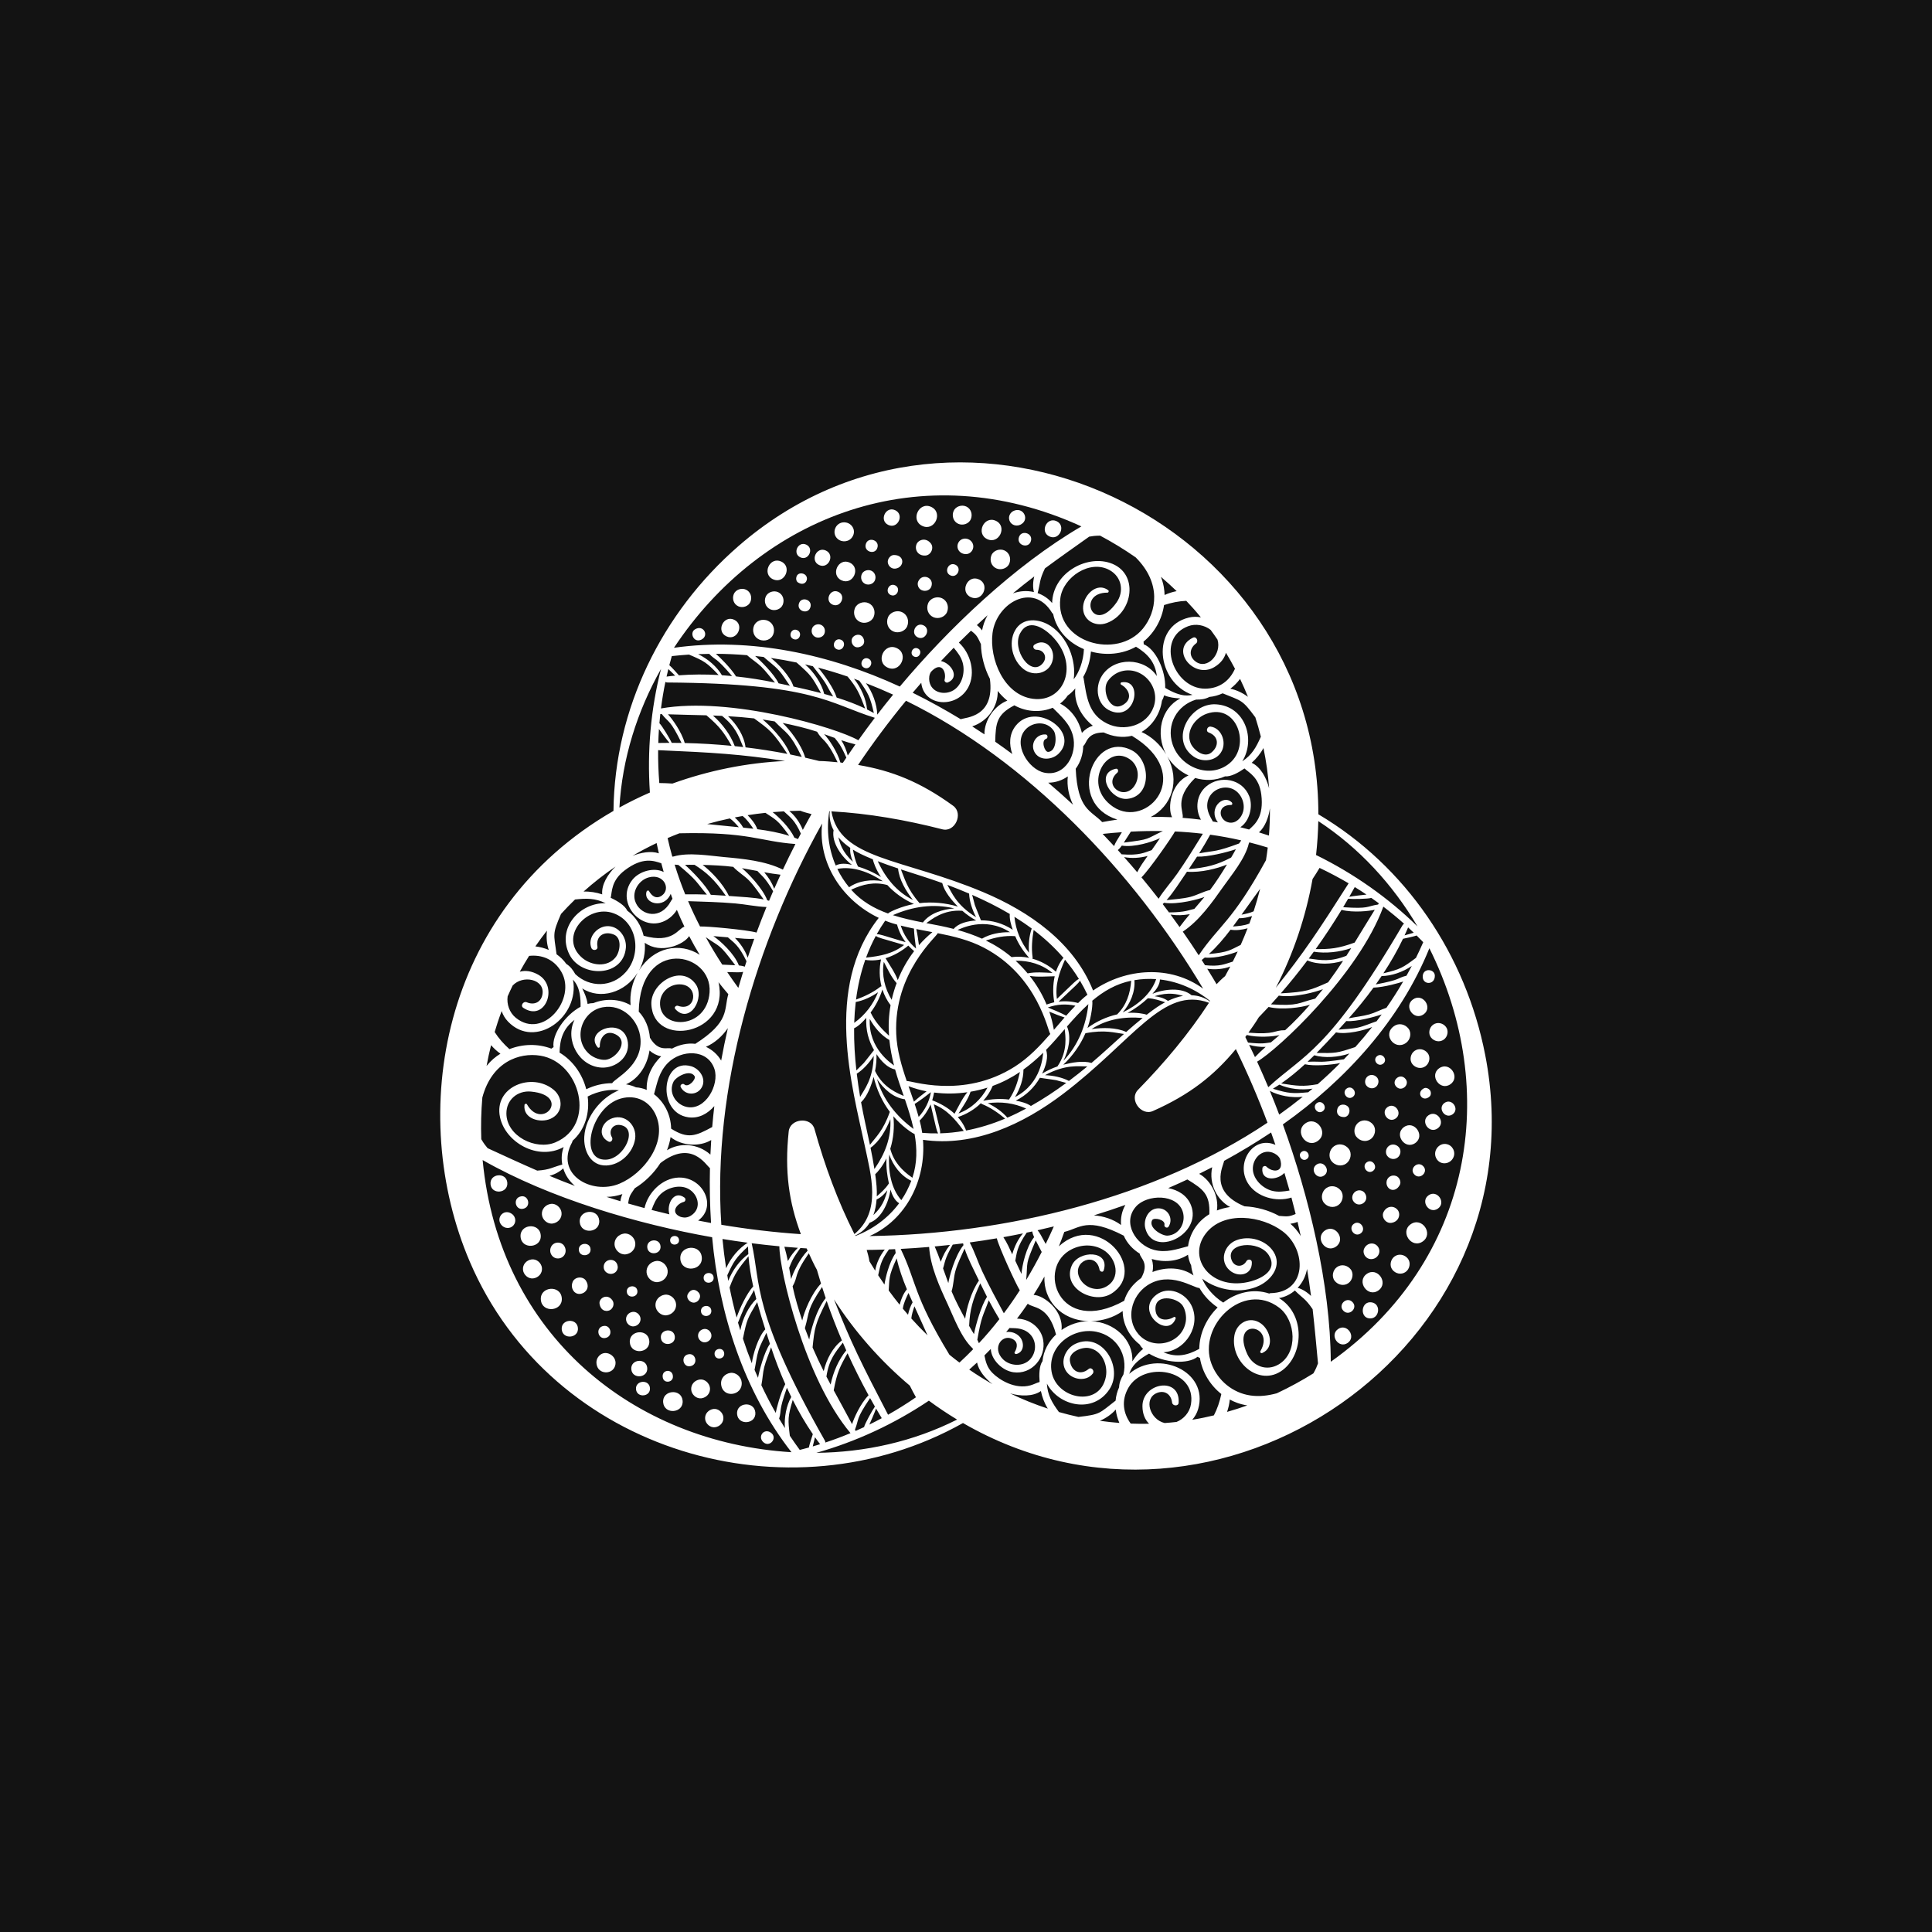 <svg xmlns="http://www.w3.org/2000/svg" xmlns:xlink="http://www.w3.org/1999/xlink" width="1080" zoomAndPan="magnify" viewBox="0 0 810 810" height="1080" preserveAspectRatio="xMidYMid meet" version="1.0"><defs><clipPath id="373f554170"><path d="M 184.566 193.762 L 625.566 193.762 L 625.566 616.012 L 184.566 616.012 Z M 184.566 193.762 " clip-rule="nonzero"/></clipPath></defs><rect x="-81" width="972" fill="#ffffff" y="-81" height="972" fill-opacity="1"/><rect x="-81" width="972" fill="#131313" y="-81" height="972" fill-opacity="1"/><path fill="#ffffff" d="M 372.168 279.902 C 377.441 282.328 381.223 274.133 375.938 271.703 C 370.664 269.277 366.883 277.469 372.168 279.902 " fill-opacity="1" fill-rule="nonzero"/><path fill="#ffffff" d="M 384.805 267.223 C 388.07 268.723 390.406 263.656 387.137 262.152 C 383.875 260.652 381.539 265.719 384.805 267.223 " fill-opacity="1" fill-rule="nonzero"/><path fill="#ffffff" d="M 372.293 258.824 C 371.387 261.055 372.211 263.672 374.473 264.711 C 376.582 265.684 379.457 264.754 380.359 262.531 C 381.27 260.301 380.441 257.684 378.184 256.645 C 376.07 255.672 373.199 256.598 372.293 258.824 " fill-opacity="1" fill-rule="nonzero"/><path fill="#ffffff" d="M 361.879 267.383 C 360.727 265.32 357.984 266.043 357.246 267.645 C 356.512 269.246 357.734 271.809 360.059 271.336 C 362.098 270.922 362.891 269.199 361.879 267.383 " fill-opacity="1" fill-rule="nonzero"/><path fill="#ffffff" d="M 360.551 260.742 C 362.609 261.691 365.414 260.789 366.297 258.617 C 367.184 256.441 366.379 253.887 364.172 252.875 C 362.113 251.926 359.309 252.828 358.426 255 C 357.543 257.176 358.348 259.73 360.551 260.742 " fill-opacity="1" fill-rule="nonzero"/><path fill="#ffffff" d="M 341.895 267.082 C 343.227 267.695 345.047 267.109 345.621 265.703 C 346.191 264.293 345.672 262.637 344.238 261.98 C 342.906 261.363 341.086 261.949 340.516 263.355 C 339.941 264.77 340.461 266.426 341.895 267.082 " fill-opacity="1" fill-rule="nonzero"/><path fill="#ffffff" d="M 318.238 268.094 C 320.738 269.242 323.355 268.027 324.16 266.047 C 325.043 263.871 324.238 261.316 322.035 260.305 C 319.535 259.152 316.918 260.367 316.113 262.348 C 315.227 264.523 316.031 267.078 318.238 268.094 " fill-opacity="1" fill-rule="nonzero"/><path fill="#ffffff" d="M 335.051 252.758 C 333.699 256.078 338.492 257.746 339.66 254.879 C 341.012 251.555 336.215 249.895 335.051 252.758 " fill-opacity="1" fill-rule="nonzero"/><path fill="#ffffff" d="M 349.004 253.473 C 352.438 255.051 354.895 249.719 351.457 248.137 C 348.023 246.559 345.566 251.891 349.004 253.473 " fill-opacity="1" fill-rule="nonzero"/><path fill="#ffffff" d="M 373.406 249.449 C 376.012 250.645 377.879 246.598 375.27 245.398 C 372.664 244.199 370.797 248.246 373.406 249.449 " fill-opacity="1" fill-rule="nonzero"/><path fill="#ffffff" d="M 389.117 252.945 C 388.227 255.137 389.035 257.715 391.262 258.734 C 393.336 259.691 396.164 258.781 397.055 256.594 C 397.945 254.398 397.137 251.824 394.91 250.801 C 392.836 249.848 390.008 250.758 389.117 252.945 " fill-opacity="1" fill-rule="nonzero"/><path fill="#ffffff" d="M 390.422 246.023 C 391.875 242.238 386.738 240.094 385.012 243.68 C 384.359 245.035 385.016 246.816 386.395 247.418 C 388.129 248.18 389.906 247.371 390.422 246.023 " fill-opacity="1" fill-rule="nonzero"/><path fill="#ffffff" d="M 407.023 250.367 C 411.812 252.57 415.242 245.133 410.449 242.926 C 405.66 240.723 402.227 248.164 407.023 250.367 " fill-opacity="1" fill-rule="nonzero"/><path fill="#ffffff" d="M 398.461 241.23 C 401.344 242.555 403.406 238.078 400.52 236.754 C 397.641 235.426 395.574 239.902 398.461 241.23 " fill-opacity="1" fill-rule="nonzero"/><path fill="#ffffff" d="M 372.215 235.824 C 372.434 237.352 373.754 238.574 375.352 238.398 C 379.184 237.984 379.531 232.688 374.793 232.688 C 373.285 232.688 372.012 234.395 372.215 235.824 " fill-opacity="1" fill-rule="nonzero"/><path fill="#ffffff" d="M 383.234 275.27 C 385.414 276.273 386.98 272.883 384.793 271.879 C 382.609 270.875 381.047 274.266 383.234 275.27 " fill-opacity="1" fill-rule="nonzero"/><path fill="#ffffff" d="M 364.105 276.148 C 361.648 275.016 359.887 278.836 362.352 279.969 C 364.809 281.098 366.566 277.281 364.105 276.148 " fill-opacity="1" fill-rule="nonzero"/><path fill="#ffffff" d="M 322.945 255.453 C 324.824 256.316 327.379 255.492 328.184 253.512 C 328.992 251.527 328.258 249.199 326.246 248.273 C 324.367 247.41 321.809 248.234 321.008 250.211 C 320.199 252.195 320.934 254.527 322.945 255.453 " fill-opacity="1" fill-rule="nonzero"/><path fill="#ffffff" d="M 332.582 267.898 C 335.094 269.055 336.625 265.293 334.277 264.211 C 331.766 263.055 330.234 266.82 332.582 267.898 " fill-opacity="1" fill-rule="nonzero"/><path fill="#ffffff" d="M 304.578 266.801 C 309.07 268.867 312.285 261.891 307.785 259.82 C 303.297 257.754 300.078 264.734 304.578 266.801 " fill-opacity="1" fill-rule="nonzero"/><path fill="#ffffff" d="M 291.332 263.879 C 288.992 265.336 290.859 269.668 293.996 268.195 C 297.5 266.547 294.91 261.652 291.332 263.879 " fill-opacity="1" fill-rule="nonzero"/><path fill="#ffffff" d="M 309.527 254.188 C 311.352 255.027 313.84 254.227 314.625 252.301 C 315.41 250.371 314.695 248.105 312.738 247.207 C 310.91 246.367 308.426 247.168 307.641 249.09 C 306.859 251.02 307.57 253.285 309.527 254.188 " fill-opacity="1" fill-rule="nonzero"/><path fill="#ffffff" d="M 334.555 244.191 C 337.074 245.809 338.824 243.594 338.18 241.855 C 337.551 240.148 334.746 239.746 333.98 241.629 C 333.656 242.434 333.742 243.672 334.555 244.191 " fill-opacity="1" fill-rule="nonzero"/><path fill="#ffffff" d="M 324.094 242.867 C 328.883 245.07 332.312 237.629 327.516 235.426 C 322.727 233.223 319.297 240.66 324.094 242.867 " fill-opacity="1" fill-rule="nonzero"/><path fill="#ffffff" d="M 356.246 235.871 C 351.457 233.668 348.027 241.109 352.824 243.312 C 357.613 245.516 361.043 238.078 356.246 235.871 " fill-opacity="1" fill-rule="nonzero"/><path fill="#ffffff" d="M 343.434 236.902 C 347.352 238.703 350.16 232.613 346.234 230.809 C 342.316 229.008 339.508 235.094 343.434 236.902 " fill-opacity="1" fill-rule="nonzero"/><path fill="#ffffff" d="M 335.559 233.672 C 338.988 235.25 341.449 229.918 338.012 228.336 C 334.578 226.758 332.121 232.09 335.559 233.672 " fill-opacity="1" fill-rule="nonzero"/><path fill="#ffffff" d="M 351.285 226.031 C 352.895 227.383 355.914 227.383 357.383 225.062 C 359.023 222.473 357.277 219.551 354.715 219.066 C 350.559 218.277 348.176 223.41 351.285 226.031 " fill-opacity="1" fill-rule="nonzero"/><path fill="#ffffff" d="M 367.75 229.926 C 369.109 226.582 364.281 224.902 363.105 227.789 C 361.746 231.133 366.578 232.812 367.75 229.926 " fill-opacity="1" fill-rule="nonzero"/><path fill="#ffffff" d="M 415.656 232.809 C 414.812 234.887 415.582 237.32 417.684 238.289 C 419.648 239.191 422.324 238.332 423.164 236.262 C 424.008 234.188 423.242 231.75 421.137 230.781 C 419.176 229.879 416.5 230.742 415.656 232.809 " fill-opacity="1" fill-rule="nonzero"/><path fill="#ffffff" d="M 427.285 224.965 C 425.875 228.426 430.875 230.164 432.09 227.176 C 433.5 223.711 428.496 221.98 427.285 224.965 " fill-opacity="1" fill-rule="nonzero"/><path fill="#ffffff" d="M 440.004 224.918 C 444.137 226.816 447.098 220.398 442.957 218.496 C 438.824 216.598 435.867 223.016 440.004 224.918 " fill-opacity="1" fill-rule="nonzero"/><path fill="#ffffff" d="M 428.441 219.602 C 431.227 217.645 429.375 213.547 426.312 213.844 C 423.852 214.031 422.492 216.266 423.227 218.258 C 423.957 220.234 426.445 221.066 428.441 219.602 " fill-opacity="1" fill-rule="nonzero"/><path fill="#ffffff" d="M 413.949 226.055 C 418.91 228.332 422.461 220.633 417.492 218.348 C 412.535 216.066 408.984 223.77 413.949 226.055 " fill-opacity="1" fill-rule="nonzero"/><path fill="#ffffff" d="M 401.742 219.602 C 403.641 220.473 406.227 219.641 407.039 217.641 C 407.855 215.633 407.113 213.277 405.078 212.344 C 403.18 211.473 400.594 212.305 399.781 214.305 C 398.965 216.309 399.707 218.664 401.742 219.602 " fill-opacity="1" fill-rule="nonzero"/><path fill="#ffffff" d="M 401.723 227.676 C 400.711 229.875 402.352 232.461 405.191 232.301 C 407.426 232.176 409.023 229.309 407.391 227.168 C 405.898 225.215 402.793 225.348 401.723 227.676 " fill-opacity="1" fill-rule="nonzero"/><path fill="#ffffff" d="M 386.711 220.516 C 391.859 222.883 395.547 214.887 390.391 212.512 C 385.242 210.145 381.555 218.145 386.711 220.516 " fill-opacity="1" fill-rule="nonzero"/><path fill="#ffffff" d="M 372.441 220.09 C 376.422 221.922 379.277 215.734 375.289 213.898 C 371.305 212.066 368.449 218.254 372.441 220.09 " fill-opacity="1" fill-rule="nonzero"/><path fill="#ffffff" d="M 387.914 232.922 C 390.293 232.816 391.723 229.703 390.254 227.832 C 388.191 225.191 385.035 226.27 384.266 228.16 C 383.32 230.488 384.895 233.055 387.914 232.922 " fill-opacity="1" fill-rule="nonzero"/><path fill="#ffffff" d="M 362.77 244.816 C 364.219 245.48 366.188 244.848 366.809 243.32 C 367.43 241.793 366.867 239.996 365.316 239.285 C 363.867 238.621 361.898 239.254 361.277 240.777 C 360.656 242.309 361.219 244.102 362.77 244.816 " fill-opacity="1" fill-rule="nonzero"/><path fill="#ffffff" d="M 352.637 268.238 C 350.094 267.07 348.273 271.02 350.82 272.191 C 353.363 273.359 355.184 269.41 352.637 268.238 " fill-opacity="1" fill-rule="nonzero"/><path fill="#ffffff" d="M 294.227 527.086 C 293.691 521.305 284.703 522.129 285.242 527.922 C 285.777 533.703 294.766 532.879 294.227 527.086 " fill-opacity="1" fill-rule="nonzero"/><path fill="#ffffff" d="M 276.93 522.48 C 276.598 518.902 271.039 519.414 271.371 522.996 C 271.703 526.574 277.262 526.062 276.93 522.48 " fill-opacity="1" fill-rule="nonzero"/><path fill="#ffffff" d="M 275.91 537.516 C 278.297 537.188 280.152 535.164 279.922 532.684 C 279.707 530.371 277.469 528.348 275.09 528.676 C 272.703 529.004 270.848 531.027 271.078 533.508 C 271.293 535.82 273.531 537.844 275.91 537.516 " fill-opacity="1" fill-rule="nonzero"/><path fill="#ffffff" d="M 292.863 541.855 C 291.578 540.398 289.703 540.297 288.445 542.402 C 287.387 544.168 289.242 546.305 291.074 546.137 C 292.828 545.973 294.434 543.633 292.863 541.855 " fill-opacity="1" fill-rule="nonzero"/><path fill="#ffffff" d="M 279.531 551.438 C 281.859 551.113 283.668 549.141 283.445 546.723 C 283.234 544.469 281.051 542.492 278.73 542.812 C 276.406 543.133 274.594 545.105 274.82 547.523 C 275.027 549.781 277.211 551.758 279.531 551.438 " fill-opacity="1" fill-rule="nonzero"/><path fill="#ffffff" d="M 295.727 562.77 C 297.234 562.562 298.41 561.281 298.262 559.715 C 298.129 558.25 296.711 556.969 295.207 557.176 C 293.699 557.387 292.523 558.664 292.672 560.234 C 292.805 561.695 294.223 562.977 295.727 562.77 " fill-opacity="1" fill-rule="nonzero"/><path fill="#ffffff" d="M 302.32 580.305 C 302.887 586.434 311.484 585.293 310.949 579.504 C 310.738 577.246 308.555 575.27 306.234 575.59 C 303.906 575.91 302.098 577.887 302.32 580.305 " fill-opacity="1" fill-rule="nonzero"/><path fill="#ffffff" d="M 288.812 567.75 C 285.262 568.242 286.215 573.227 289.281 572.801 C 292.836 572.312 291.875 567.328 288.812 567.75 " fill-opacity="1" fill-rule="nonzero"/><path fill="#ffffff" d="M 282.922 560.363 C 282.57 556.598 276.727 557.137 277.074 560.902 C 277.426 564.668 283.27 564.129 282.922 560.363 " fill-opacity="1" fill-rule="nonzero"/><path fill="#ffffff" d="M 262.797 541.652 C 263.062 544.508 267.5 544.102 267.234 541.238 C 266.969 538.383 262.531 538.793 262.797 541.652 " fill-opacity="1" fill-rule="nonzero"/><path fill="#ffffff" d="M 266.352 521.133 C 266.141 518.859 263.938 516.863 261.598 517.188 C 259.254 517.512 257.43 519.5 257.656 521.941 C 257.867 524.215 260.066 526.207 262.406 525.883 C 264.754 525.562 266.578 523.57 266.352 521.133 " fill-opacity="1" fill-rule="nonzero"/><path fill="#ffffff" d="M 253.098 531.293 C 253.152 533.18 254.91 534.188 256.309 534.082 C 258.062 533.953 259.141 532.418 258.984 531.004 C 258.535 526.973 252.996 527.527 253.098 531.293 " fill-opacity="1" fill-rule="nonzero"/><path fill="#ffffff" d="M 251.223 511.664 C 250.734 506.418 242.578 507.164 243.066 512.422 C 243.555 517.672 251.711 516.922 251.223 511.664 " fill-opacity="1" fill-rule="nonzero"/><path fill="#ffffff" d="M 242.684 524.105 C 242.977 527.266 247.883 526.812 247.59 523.652 C 247.297 520.492 242.391 520.941 242.684 524.105 " fill-opacity="1" fill-rule="nonzero"/><path fill="#ffffff" d="M 256.031 549.082 C 257.246 548.133 257.641 546.375 256.695 545.078 C 254.535 542.125 250.957 544.277 251.363 546.645 C 251.961 550.117 254.906 549.965 256.031 549.082 " fill-opacity="1" fill-rule="nonzero"/><path fill="#ffffff" d="M 284.684 519.82 C 284.461 517.426 280.746 517.77 280.965 520.164 C 281.188 522.555 284.906 522.215 284.684 519.82 " fill-opacity="1" fill-rule="nonzero"/><path fill="#ffffff" d="M 295.008 535.945 C 295.258 538.637 299.445 538.254 299.191 535.555 C 298.945 532.863 294.758 533.246 295.008 535.945 " fill-opacity="1" fill-rule="nonzero"/><path fill="#ffffff" d="M 297.664 581.941 C 297.473 579.883 295.48 578.078 293.367 578.371 C 291.242 578.664 289.594 580.465 289.797 582.668 C 289.988 584.727 291.98 586.531 294.098 586.238 C 296.219 585.945 297.871 584.145 297.664 581.941 " fill-opacity="1" fill-rule="nonzero"/><path fill="#ffffff" d="M 303.625 567.371 C 303.371 564.613 299.348 565.172 299.586 567.746 C 299.84 570.5 303.867 569.941 303.625 567.371 " fill-opacity="1" fill-rule="nonzero"/><path fill="#ffffff" d="M 309.027 592.883 C 309.484 597.805 317.137 597.102 316.68 592.172 C 316.223 587.246 308.57 587.949 309.027 592.883 " fill-opacity="1" fill-rule="nonzero"/><path fill="#ffffff" d="M 323.172 600.637 C 320.336 598.664 317.566 602.211 319.934 604.543 C 322.633 607.203 326.285 602.805 323.172 600.637 " fill-opacity="1" fill-rule="nonzero"/><path fill="#ffffff" d="M 295.629 594.902 C 295.812 596.902 297.75 598.656 299.809 598.371 C 301.871 598.086 303.477 596.336 303.277 594.191 C 303.094 592.191 301.156 590.438 299.098 590.723 C 297.035 591.008 295.43 592.758 295.629 594.902 " fill-opacity="1" fill-rule="nonzero"/><path fill="#ffffff" d="M 282.117 577.328 C 282.293 573.602 277.047 574.082 277.906 577.719 C 278.465 580.078 282.012 579.621 282.117 577.328 " fill-opacity="1" fill-rule="nonzero"/><path fill="#ffffff" d="M 278.035 587.992 C 278.523 593.242 286.68 592.492 286.191 587.234 C 285.703 581.988 277.547 582.734 278.035 587.992 " fill-opacity="1" fill-rule="nonzero"/><path fill="#ffffff" d="M 272.215 562.133 C 271.727 556.883 263.57 557.633 264.059 562.891 C 264.547 568.137 272.703 567.387 272.215 562.133 " fill-opacity="1" fill-rule="nonzero"/><path fill="#ffffff" d="M 271.355 573.473 C 270.957 569.176 264.281 569.789 264.68 574.09 C 265.078 578.387 271.754 577.773 271.355 573.473 " fill-opacity="1" fill-rule="nonzero"/><path fill="#ffffff" d="M 266.648 582.449 C 267 586.211 272.848 585.676 272.496 581.906 C 272.148 578.145 266.301 578.684 266.648 582.449 " fill-opacity="1" fill-rule="nonzero"/><path fill="#ffffff" d="M 251.664 568.008 C 250.305 569.074 249.629 570.781 250.336 572.816 C 251.598 576.426 257.285 576.211 258.016 572.105 C 258.637 568.605 254.383 565.875 251.664 568.008 " fill-opacity="1" fill-rule="nonzero"/><path fill="#ffffff" d="M 253.156 555.898 C 249.582 556.395 250.543 561.414 253.629 560.988 C 257.211 560.492 256.238 555.473 253.156 555.898 " fill-opacity="1" fill-rule="nonzero"/><path fill="#ffffff" d="M 231.699 512.969 C 233.918 512.66 235.645 510.777 235.434 508.473 C 235.23 506.32 233.148 504.434 230.938 504.738 C 228.715 505.047 226.988 506.93 227.203 509.238 C 227.402 511.387 229.488 513.273 231.699 512.969 " fill-opacity="1" fill-rule="nonzero"/><path fill="#ffffff" d="M 219.094 506.82 C 222.801 506.309 221.797 501.113 218.605 501.555 C 214.895 502.066 215.902 507.262 219.094 506.82 " fill-opacity="1" fill-rule="nonzero"/><path fill="#ffffff" d="M 212.691 495.828 C 212.273 491.301 205.234 491.949 205.656 496.484 C 206.074 501.012 213.113 500.363 212.691 495.828 " fill-opacity="1" fill-rule="nonzero"/><path fill="#ffffff" d="M 214.184 508.656 C 210.902 506.871 207.902 510.727 210.16 513.504 C 211.441 515.152 213.941 515.344 215.312 513.688 C 216.68 512.043 216.039 509.613 214.184 508.656 " fill-opacity="1" fill-rule="nonzero"/><path fill="#ffffff" d="M 226.703 517.824 C 226.199 512.391 217.754 513.164 218.258 518.609 C 218.762 524.043 227.207 523.266 226.703 517.824 " fill-opacity="1" fill-rule="nonzero"/><path fill="#ffffff" d="M 222.871 528.02 C 220.727 528.312 219.059 530.133 219.266 532.363 C 219.457 534.441 221.473 536.266 223.609 535.969 C 225.758 535.672 227.426 533.855 227.219 531.625 C 227.023 529.543 225.012 527.723 222.871 528.02 " fill-opacity="1" fill-rule="nonzero"/><path fill="#ffffff" d="M 230.945 522.949 C 230 525.219 231.668 527.84 234.223 527.602 C 236.633 527.379 238.051 524.668 236.496 522.289 C 235.266 520.414 231.984 520.461 230.945 522.949 " fill-opacity="1" fill-rule="nonzero"/><path fill="#ffffff" d="M 235.527 544.184 C 235.004 538.539 226.23 539.348 226.758 544.996 C 227.281 550.641 236.051 549.836 235.527 544.184 " fill-opacity="1" fill-rule="nonzero"/><path fill="#ffffff" d="M 235.508 557.387 C 235.914 561.75 242.699 561.129 242.293 556.758 C 241.887 552.391 235.102 553.012 235.508 557.387 " fill-opacity="1" fill-rule="nonzero"/><path fill="#ffffff" d="M 240.09 537.457 C 239.695 538.441 239.613 539.375 239.996 540.371 C 241.715 544.84 248.621 541.562 245.668 536.938 C 244.387 534.934 240.98 535.25 240.09 537.457 " fill-opacity="1" fill-rule="nonzero"/><path fill="#ffffff" d="M 265.793 556.078 C 267.426 555.852 268.699 554.465 268.543 552.766 C 268.395 551.18 266.859 549.789 265.23 550.016 C 263.594 550.242 262.32 551.629 262.48 553.328 C 262.625 554.914 264.16 556.305 265.793 556.078 " fill-opacity="1" fill-rule="nonzero"/><path fill="#ffffff" d="M 293.895 549.832 C 294.152 552.617 298.484 552.219 298.223 549.43 C 297.965 546.641 293.637 547.039 293.895 549.832 " fill-opacity="1" fill-rule="nonzero"/><g clip-path="url(#373f554170)"><path fill="#ffffff" d="M 557.934 570.926 C 557.797 538.574 548.715 501.266 537.848 471.422 C 564.203 452.824 587.109 427.652 599.273 397.555 C 628.895 456.949 617.949 528.266 557.934 570.926 Z M 550.656 575.781 C 545.707 578.871 540.578 581.672 535.297 584.145 C 531.762 585.094 528.148 585.613 524.262 585.062 C 516.863 584.008 510.562 578.82 507.93 571.828 C 501.918 555.887 521.281 536.859 536.289 548.242 C 543.332 553.582 544.293 567.219 536.074 572.047 C 531.043 575 525.277 572.82 522.938 567.734 C 515.781 552.176 534.957 555.266 528.414 566.52 C 528.164 566.945 528.695 567.473 529.133 567.289 C 534.48 565.043 532.625 557.707 528.648 554.871 C 523.969 551.535 518.41 554.609 517.523 559.918 C 515.574 571.559 529.004 582.391 538.746 573.59 C 546.73 566.379 546.781 550.613 536.227 544.23 C 538.711 543.805 540.988 542.676 542.883 541.051 C 546.148 544.348 547.234 544.312 550.328 548.887 C 551.188 556.445 551.871 564.02 552.578 571.609 C 552.016 573.094 551.777 573.766 550.656 575.781 Z M 514.453 591.941 C 515.027 590.293 515.422 588.562 515.586 586.758 C 517.441 587.754 519.586 588.68 522.934 589.23 C 520.137 590.23 517.309 591.129 514.453 591.941 Z M 508.926 593.398 C 506.223 594.047 503.621 594.625 499.855 595.246 C 500.961 593.984 501.828 592.484 502.336 590.742 C 506.922 574.879 485.438 565.566 473.418 575.996 C 473.98 574.727 474.578 571.445 481.738 567.504 C 488.086 571.426 497.934 572.125 502.074 568.844 C 502.383 569.031 502.723 569.176 503.074 569.316 C 504.023 575.266 507.332 580.719 512.047 584.449 C 511.383 587.625 510.355 590.668 508.926 593.398 Z M 499.32 588.723 C 498.773 592.141 496.281 594.945 493.258 596.16 C 491.602 596.348 489.945 596.492 488.293 596.613 C 482.18 595.207 479.309 586.484 484.922 584.062 C 488.215 582.645 491.004 584.531 491.398 588 C 491.57 589.496 494.047 589.711 494.148 588.09 C 494.848 577.008 478.895 579.617 478.977 589.617 C 479.004 592.832 480.086 595.242 481.758 596.918 C 479.188 596.973 476.621 596.953 474.059 596.852 C 470.965 592.621 469.965 587.23 473.113 581.777 C 479.605 570.52 501.691 574.02 499.32 588.723 Z M 469.184 581.645 C 468.371 583.418 467.891 585.301 467.723 587.219 C 460.797 592.555 461.469 592.996 452.148 594.059 C 449.398 593.461 446.664 592.777 443.957 592.004 C 441.062 588.027 439.223 585 438.906 580.082 C 444.023 589.668 458.355 592.746 465.121 582.496 C 471.152 573.359 462.145 558.191 450.895 563.391 C 446.73 565.316 444.277 570.77 446.992 574.875 C 449.41 578.535 455.418 579.449 458.156 575.871 C 459.012 574.754 457.602 572.973 456.41 573.961 C 452.855 576.902 449.152 574.848 448.562 570.57 C 448.047 566.836 453.355 564.734 456.344 565.145 C 461.914 565.91 464.59 572.203 463.645 577.191 C 461.148 590.359 442.82 586.656 440.871 575.055 C 439.086 564.434 449.812 556.309 459.707 558.359 C 468.242 560.129 472.941 568.152 470.996 576.277 C 469.992 577.934 469.238 579.703 469.184 581.645 Z M 461.152 595.676 C 463.738 594.539 466.113 592.891 467.781 590.961 C 468.004 592.875 468.52 594.77 469.305 596.57 C 466.578 596.359 463.855 596.062 461.152 595.676 Z M 423.488 584.184 C 427.734 585.395 433.043 585.594 436.402 583.203 C 436.93 585.746 437.902 588.355 439.301 590.566 C 433.914 588.797 428.629 586.668 423.488 584.184 Z M 406.363 574.211 C 407.469 573.238 408.555 572.242 409.633 571.242 C 410.32 574.691 413.102 577.941 416.09 580.301 C 412.773 578.422 409.527 576.395 406.363 574.211 Z M 402.258 571.266 C 400.824 570.191 399.422 569.094 398.047 567.977 C 382.703 542.73 384.293 537.379 377.613 523.609 C 381.586 523.406 385.562 523.133 389.543 522.793 C 390.043 531.004 393.965 539.559 397.34 546.832 C 399.895 552.344 402.961 560.785 407.723 565.262 C 407.773 565.438 407.887 565.562 408.039 565.629 C 406.176 567.547 404.254 569.426 402.258 571.266 Z M 342.234 609.109 C 358.77 604.48 374.863 597.023 389.434 587.242 C 393.262 590.066 397.211 592.715 401.27 595.164 C 382.957 604.395 362.652 608.902 342.234 609.109 Z M 341.688 602.559 C 342.148 603.215 343.336 604.871 343.844 605.488 C 342.816 605.812 341.781 606.125 340.742 606.426 C 340.742 606.426 341.688 602.562 341.688 602.559 Z M 335.305 607.883 C 333.871 605.926 332.473 603.953 331.141 601.953 C 330.324 595.133 330.246 594.012 332.359 586.914 C 334.879 591.914 337.688 596.75 340.785 601.27 C 340.582 601.789 339.207 606.121 339.125 606.883 C 337.859 607.234 336.586 607.562 335.305 607.883 Z M 202.348 486.355 C 230.434 502.414 267.285 513.203 298.562 518.715 C 301.496 550.836 311.836 583.262 331.824 608.844 C 265.574 604.801 209.285 559.66 202.348 486.355 Z M 202.223 460.145 C 206.188 445.258 217.613 441.129 226.566 442.602 C 243.379 445.367 250.176 471.648 232.812 478.957 C 224.668 482.383 212.383 476.395 212.309 466.867 C 212.266 461.035 217.035 457.129 222.613 457.648 C 239.656 459.227 227.359 474.219 220.926 462.996 C 220.68 462.566 219.957 462.762 219.898 463.23 C 219.168 468.988 226.453 471.051 230.895 469.023 C 236.125 466.637 236.238 460.285 232.086 456.863 C 222.98 449.359 206.887 455.57 209.633 468.406 C 211.887 478.93 225.516 486.855 236.32 480.906 C 235.445 483.27 235.285 485.809 235.746 488.258 C 231.383 489.41 230.758 490.398 225.238 490.789 C 218.262 487.754 211.359 484.559 204.434 481.375 C 203.422 480.137 202.961 479.598 201.781 477.625 C 201.578 471.793 201.719 465.953 202.223 460.145 Z M 205.887 438.195 C 207.027 439.516 208.328 440.723 209.812 441.77 C 207.785 443.023 205.992 444.457 203.996 446.895 C 204.527 443.973 205.164 441.074 205.887 438.195 Z M 210.324 423.898 C 210.863 425.488 211.73 426.992 212.988 428.301 C 224.414 440.188 243.188 426.297 240.223 410.695 C 240.996 411.742 243.578 413.832 243.41 422.082 C 236.84 425.617 231.312 433.797 232.082 439.023 C 231.762 439.195 231.469 439.418 231.172 439.652 C 225.547 437.5 219.168 437.641 213.582 439.855 C 211.16 437.691 209.039 435.285 207.391 432.68 C 208.176 430.023 208.98 427.477 210.324 423.898 Z M 212.832 417.727 C 213.496 416.203 214.199 414.695 214.926 413.203 C 219.203 408.605 228.188 410.496 227.477 416.559 C 227.059 420.121 224.031 421.59 220.828 420.199 C 219.445 419.602 218.023 421.637 219.379 422.535 C 228.625 428.68 234.344 413.562 225.641 408.633 C 222.84 407.051 220.215 406.781 217.926 407.391 C 219.164 405.137 220.465 402.926 221.832 400.758 C 227.047 400.191 232.211 402.023 235.363 407.473 C 241.863 418.723 227.793 436.102 216.242 426.699 C 213.559 424.516 212.371 420.953 212.832 417.727 Z M 229.305 390.168 C 228.996 392.977 229.234 395.855 230.074 398.266 C 228.305 397.504 226.406 397 224.453 396.781 C 226 394.523 227.617 392.316 229.305 390.168 Z M 235.207 383.18 C 237.098 381.094 239.059 379.07 241.082 377.113 C 245.977 376.594 249.512 376.516 253.934 378.695 C 243.07 378.336 233.242 389.211 238.734 400.195 C 243.633 409.984 261.273 409.77 262.395 397.426 C 262.809 392.859 259.312 388.008 254.398 388.305 C 250.02 388.566 246.227 393.312 247.957 397.477 C 248.496 398.773 250.742 398.445 250.484 396.918 C 249.711 392.371 253.344 390.188 257.344 391.816 C 260.836 393.238 260 398.887 258.152 401.27 C 254.703 405.711 247.914 404.879 244.066 401.566 C 233.91 392.82 246.281 378.801 257.305 382.914 C 267.391 386.68 269.07 400.031 262.344 407.574 C 256.543 414.078 247.246 414.141 241.184 408.395 C 240.25 406.695 239.094 405.156 237.441 404.137 C 236.309 402.551 234.922 401.191 233.344 400.086 C 232.184 391.418 231.469 391.781 235.207 383.18 Z M 258.09 363.297 C 254.918 366.367 252.09 370.863 252.48 374.969 C 249.992 374.145 247.242 373.691 244.656 373.797 C 248.883 370.016 253.367 366.504 258.09 363.297 Z M 277.133 280.465 C 272.867 297.102 271.281 314.766 272.469 332.273 C 268.109 334.176 263.84 336.273 259.688 338.562 C 260.852 318.09 267.098 298.25 277.133 280.465 Z M 279.746 286.141 C 341.5 286.566 347.543 294.965 366.777 300.945 C 364.422 304.047 362.113 307.184 359.859 310.359 C 350.777 305.078 306.168 291.902 277.117 297.016 C 277.594 293.297 278.207 289.586 278.977 285.883 C 279.184 286.031 279.43 286.141 279.746 286.141 Z M 280.203 280.512 C 280.203 280.512 283.074 283.266 283.074 283.266 C 282.277 283.34 280.246 283.535 279.461 283.668 C 279.695 282.617 279.941 281.562 280.203 280.512 Z M 281.656 275.074 C 284.07 274.812 286.477 274.59 288.875 274.438 C 295.277 277.176 296.234 277.672 301.285 283.008 C 295.695 282.691 290.105 282.703 284.645 283.129 C 284.297 282.691 281.234 279.336 280.613 278.887 C 280.941 277.613 281.293 276.344 281.656 275.074 Z M 453.379 220.695 C 425.43 236.988 397.66 263.512 377.25 287.84 C 347.965 274.32 314.715 267.062 282.566 271.582 C 319.191 216.23 386.43 190.051 453.379 220.695 Z M 461.223 224.57 C 466.375 227.312 471.363 230.355 476.145 233.691 C 487.016 244.535 484.953 256.488 479.164 263.551 C 468.363 276.723 442.203 269.473 444.559 250.781 C 445.66 242.012 456.988 234.363 465.281 239.066 C 470.352 241.945 471.348 248.027 468.113 252.598 C 458.219 266.578 451.305 248.426 464.32 248.465 C 464.816 248.465 465.008 247.742 464.633 247.457 C 460.012 243.949 454.582 249.223 454.117 254.082 C 453.57 259.809 459.012 263.082 464.055 261.195 C 475.105 257.062 477.773 240.016 465.281 235.98 C 455.043 232.672 441.363 240.508 441.113 252.84 C 439.504 250.902 437.387 249.492 435.035 248.668 C 436.219 244.312 435.676 243.281 438.098 238.301 C 444.211 233.777 450.43 229.398 456.648 224.992 C 458.227 224.734 458.926 224.605 461.223 224.57 Z M 493.32 247.84 C 491.605 248.168 489.91 248.695 488.262 249.453 C 488.199 247.367 487.934 245.039 486.73 241.855 C 488.992 243.777 491.188 245.777 493.32 247.84 Z M 503.48 258.832 C 501.836 258.504 500.102 258.504 498.34 258.938 C 482.332 262.891 484.977 286.094 499.969 291.328 C 498.77 291.461 495.609 292.684 488.516 288.395 C 488.734 280.934 484.418 272.059 479.504 270.113 C 479.516 269.75 479.469 269.387 479.418 269.012 C 484.094 265.215 487.16 259.621 488.031 253.672 C 491.117 252.66 494.266 252.027 497.344 251.902 C 499.254 253.914 501.059 255.887 503.48 258.832 Z M 510.445 268.164 C 512.289 274.168 506.156 281.004 501.262 277.355 C 498.387 275.215 498.625 271.859 501.434 269.777 C 502.645 268.883 501.594 266.633 500.137 267.355 C 490.191 272.289 500.426 284.801 509.043 279.727 C 511.816 278.094 513.363 275.957 513.977 273.668 C 515.309 275.867 516.578 278.102 517.77 280.371 C 515.652 285.168 511.484 288.723 505.188 288.727 C 492.195 288.734 484.18 267.855 498.098 262.555 C 501.332 261.324 505.008 262.078 507.574 264.09 C 508.562 265.43 509.516 266.789 510.445 268.164 Z M 519.902 284.629 C 521.082 287.098 522.188 289.602 523.207 292.137 C 520.93 290.465 518.312 289.23 515.809 288.75 C 517.352 287.602 518.734 286.211 519.902 284.629 Z M 528.621 308.863 C 526.625 313.359 524.926 316.461 520.824 319.199 C 526.566 309.973 522.066 296.023 509.805 295.289 C 498.879 294.637 490.246 310.02 500.375 317.16 C 504.121 319.805 510.07 319.203 512.27 314.801 C 514.23 310.875 512.02 305.219 507.551 304.633 C 506.156 304.453 505.316 306.562 506.77 307.102 C 511.094 308.707 511.168 312.941 507.758 315.594 C 504.781 317.906 500.305 314.359 499.164 311.566 C 497.043 306.359 501.156 300.898 505.953 299.219 C 518.602 294.797 524.562 312.52 515.488 320.008 C 507.18 326.863 494.777 321.641 491.609 312.043 C 488.879 303.77 493.473 295.688 501.48 293.309 C 503.418 293.352 505.328 293.117 507.039 292.195 C 508.977 292.012 510.852 291.488 512.594 290.676 C 520.68 294.004 520.719 293.195 526.305 300.742 C 527.164 303.422 527.941 306.129 528.621 308.863 Z M 532.082 330.5 C 531.012 326.219 528.527 321.52 524.777 319.805 C 526.75 318.047 528.508 315.898 529.707 313.613 C 530.867 319.168 531.664 324.805 532.082 330.5 Z M 532.008 350.316 C 530.617 349.848 529.223 349.406 527.82 348.977 C 530.441 346.664 531.867 342.652 532.418 338.906 C 532.449 342.699 532.316 346.504 532.008 350.316 Z M 536.141 417.422 C 542.902 418.449 552.098 415.715 554.648 414.711 C 553.594 416.055 552.523 417.375 551.426 418.676 C 544.039 420.508 544.539 421.832 532.855 421.086 C 533.961 419.879 535.059 418.656 536.141 417.422 Z M 550.297 368.531 C 551.324 367.004 552.297 365.441 553.234 363.871 C 557.402 365.855 561.469 368.008 565.422 370.336 C 552.867 390.039 546.734 399.363 534.879 414.148 C 542.27 399.84 547.457 384.371 550.297 368.531 Z M 552.703 344.25 C 569.852 355.492 583.91 370.824 594.297 388.406 C 582.023 376.398 567.516 366.191 551.762 358.465 C 552.293 353.734 552.609 348.992 552.703 344.25 Z M 588.859 392.164 C 589.34 391.121 590.078 389.574 590.355 388.82 C 591.152 389.551 591.941 390.293 592.727 391.047 C 592.727 391.047 588.859 392.164 588.859 392.164 Z M 579.988 408.062 C 583.059 403.375 585.855 398.531 588.219 393.582 C 588.785 393.5 593.227 392.523 593.922 392.211 C 594.859 393.133 595.785 394.07 596.699 395.02 C 595.719 397.242 594.711 399.438 593.645 401.59 C 588.09 405.754 587.176 406.344 579.988 408.062 Z M 576.797 412.727 C 577.625 411.562 578.453 410.395 579.25 409.207 C 583.344 409.203 588.18 407.531 591.891 404.984 C 591.172 406.359 590.434 407.723 589.676 409.066 C 585.625 410.059 587.684 410.688 576.797 412.727 Z M 574.094 425.281 C 571.258 426.07 568.309 426.336 565.445 426.938 C 569.047 422.895 572.562 418.59 575.848 414.07 C 580.391 413.914 586.934 412.012 588.293 411.504 C 586.082 415.293 583.738 418.969 581.258 422.531 C 578.859 423.305 576.457 424.621 574.094 425.281 Z M 569.141 430.863 C 566.512 431.441 563.816 431.387 561.176 431.684 C 563.367 429.273 563.727 428.867 564.445 428.074 C 568.629 428.473 576.711 426.215 579.273 425.297 C 578.57 426.27 577.855 427.23 577.133 428.184 C 574.465 429.059 571.918 430.254 569.141 430.863 Z M 551.984 441.461 C 554.816 438.605 557.539 435.676 560.141 432.82 C 564.516 433.828 572.094 431.953 575.289 430.574 C 573.02 433.457 570.656 436.258 568.215 438.98 C 560.246 441.633 560.152 441.527 551.984 441.461 Z M 548.215 445.145 C 549.16 444.25 550.098 443.348 551.02 442.43 C 555.352 443.672 561.051 443.301 565.754 441.668 C 564.988 442.488 564.223 443.312 563.441 444.117 C 552.258 445.77 554.551 444.875 548.215 445.145 Z M 537.129 454.242 C 540.574 451.875 543.895 449.133 547.086 446.191 C 550.949 447.09 558.156 446.465 561.863 445.711 C 558.828 448.766 555.68 451.711 552.438 454.555 C 546.238 455.645 543.844 455.297 537.129 454.242 Z M 533.676 456.453 C 534.59 455.91 535.496 455.336 536.391 454.738 C 540.441 456.57 545.578 457.129 550.305 456.426 C 549.703 456.938 549.082 457.434 548.469 457.941 C 542.074 458.551 540.297 458.496 533.676 456.453 Z M 536.316 467.301 C 535.055 463.965 533.746 460.652 532.383 457.359 C 536.203 459.391 541.477 460.379 546.184 459.832 C 542.977 462.418 539.684 464.906 536.316 467.301 Z M 536.262 509.77 C 531.953 507.406 526.848 505.992 521.777 505.75 C 506.652 499.504 512.945 488.797 513.211 486.699 C 519.949 483.016 526.523 479.051 532.906 474.797 C 533.527 476.527 534.133 478.258 534.727 479.996 C 525.508 475.887 517.832 487.438 523.215 496.109 C 526.785 501.852 535.004 504.125 541.441 502.082 C 542.055 504.375 542.641 506.672 543.207 508.973 C 540.172 510.258 539.57 509.992 536.262 509.77 Z M 540.992 513.055 C 542.043 512.93 543.074 512.668 544.004 512.273 C 544.469 514.254 544.914 516.238 545.344 518.223 C 544.02 516.035 542.609 514.473 540.992 513.055 Z M 547.988 532.02 C 548.617 535.785 549.168 539.555 549.652 543.336 C 547.988 541.699 545.98 540.457 544.051 539.926 C 546.168 537.664 547.406 535.023 547.988 532.02 Z M 504.035 536.078 C 510.438 541.102 520.609 542.645 528.098 538.941 C 533.34 536.348 537.512 530.512 533.957 524.848 C 530.816 519.836 523.707 517.863 518.297 519.992 C 513.16 522.008 511.129 528.664 515.508 532.562 C 519.156 535.812 525.098 534.555 524.836 529.129 C 524.777 527.852 523.098 527.789 522.562 528.746 C 521.066 531.41 517.539 531.355 516.367 528.312 C 513.527 520.926 527.875 519.738 531.957 526.246 C 535.906 532.547 528.82 535.984 524.605 537.16 C 508.277 541.703 497.344 527.84 505.512 517.176 C 512.953 507.461 529.117 509.656 537.836 516.301 C 547.883 523.957 548.09 541.883 532.656 542.164 C 532.449 542.168 532.289 542.238 532.148 542.336 C 525.344 540.062 518.316 541.91 512.84 546.117 C 508.531 543.383 505.336 539.387 504.035 536.078 Z M 449.461 523.684 C 453.672 521.637 458.559 521.605 462.613 524.059 C 468.137 527.402 470.277 536.113 463.441 539.59 C 459.422 541.633 454.445 539.723 452.547 535.668 C 449.32 528.762 459.527 524.465 460.988 532.348 C 461.133 533.129 462.414 533.586 462.723 532.637 C 465.488 524.082 452.207 524 449.332 530.602 C 445.199 540.082 458.578 547.027 465.988 542.336 C 481.699 532.387 460.625 507.238 443.938 522.516 C 444.75 520.535 445.5 518.52 446.211 516.492 C 452.789 514.914 455.73 510.074 471.141 518.062 C 472.488 521.195 474.883 523.754 477.82 525.578 C 478.02 527.547 482.02 529.457 478.441 535.828 C 475.09 538.188 472.457 541.465 471.312 545.367 C 443.793 560.598 434.133 531.133 449.461 523.684 Z M 414.539 545.16 C 415.949 547.844 417.434 550.484 419 553.066 C 416.301 556.535 413.441 559.891 410.418 563.141 C 410.219 562.652 409.996 562.172 409.746 561.703 C 411.531 551.406 412.141 551.867 414.539 545.16 Z M 410.988 538.051 C 411.895 539.941 412.828 541.82 413.789 543.691 C 411.387 547.492 409.156 555.18 408.344 559.336 C 407.531 558.027 407.434 557.844 406.312 555.883 C 406.582 549.09 407.883 544.707 410.988 538.051 Z M 400.57 532.84 C 401.516 529.551 403.047 526.574 404.406 523.477 C 405.801 527.738 407.949 531.68 410.422 536.875 C 407.105 541.691 405.188 548.684 404.641 552.895 C 402.711 549.387 400.512 545.164 398.949 541.406 C 399.812 538.719 399.801 535.516 400.57 532.84 Z M 399.438 521.809 C 400.883 521.641 402.332 521.461 403.777 521.277 C 403.836 521.527 403.879 521.777 403.945 522.027 C 400.242 526.637 397.961 535.535 397.59 537.938 C 396.824 535.891 396.102 533.832 395.383 531.773 C 396.223 529.293 395.871 528.078 399.438 521.809 Z M 398.301 521.934 C 396.453 524.238 395.473 526.23 394.402 529.012 C 393.625 526.84 392.797 524.691 391.879 522.582 C 394.02 522.383 396.16 522.168 398.301 521.934 Z M 435 515.793 C 437.281 515.281 439.555 514.746 441.824 514.184 C 440.723 516.664 439.59 519.117 438.41 521.531 C 436.426 517.91 435.961 516.895 435 515.793 Z M 434.234 520.047 C 435.07 521.652 435.84 523.203 436.742 524.895 C 434.699 528.906 432.531 532.816 430.234 536.637 C 430.98 528.449 429.684 530.805 434.234 520.047 Z M 425.66 528.574 C 426.332 525.344 426.184 523.012 430.445 516.785 C 431.223 516.621 432 516.461 432.773 516.293 C 432.914 517.121 433.199 517.918 433.559 518.691 C 430.215 522.785 428.523 530.543 428.254 534.102 C 427.414 532.246 426.535 530.406 425.66 528.574 Z M 420.668 518.691 C 423.418 518.199 426.156 517.668 428.895 517.105 C 426.723 519.609 425.262 522.738 424.391 525.883 C 423.266 523.43 422.152 520.938 420.668 518.691 Z M 420.867 550.598 C 417.738 544.766 414.586 538.965 411.781 532.961 C 409.988 529.121 408.598 524.75 406.555 520.906 C 410.348 520.391 414.133 519.812 417.914 519.168 C 418.898 523.098 426.051 538.676 427.559 540.949 C 425.441 544.246 423.211 547.461 420.867 550.598 Z M 426.141 567.68 C 429.488 566.832 429.516 562.652 427.484 560.422 C 426.012 558.805 423.891 558.191 421.84 558.453 C 422.316 557.891 422.797 557.332 423.266 556.762 C 424.711 556.957 428.395 556.383 431.359 558.91 C 434.652 561.715 434.77 566.781 431.871 569.922 C 428.941 573.102 423.438 572.848 420.461 569.844 C 415.848 565.188 419.996 559.406 424.23 561.254 C 426.91 562.426 426.648 564.805 425.41 566.887 C 425.121 567.375 425.711 567.789 426.141 567.68 Z M 470.008 513.59 C 466.762 511.176 462.652 509.844 458.625 509.543 C 463.062 508.184 467.461 506.723 471.824 505.168 C 470.324 507.777 469.766 510.715 470.008 513.59 Z M 498.098 522.496 C 493.297 523.723 488.98 525.391 483.793 524.008 C 476.258 521.996 470.297 512.641 476.254 505.875 C 480.844 500.664 493.547 500.32 495.906 508.094 C 497.262 512.555 494.449 517.754 489.484 518.047 C 487.164 518.184 481.387 514.75 483.027 511.582 C 483.723 510.238 488.719 511.34 488.195 513.559 C 487.984 514.453 489.355 515.125 489.887 514.336 C 492.219 510.867 489.465 506.152 485.094 506.629 C 481.254 507.047 479.305 511.504 480.168 514.93 C 483.359 527.539 504.289 517.664 499.301 505.23 C 497.645 501.109 493.902 498.914 489.773 498.117 C 492.477 496.953 495.156 495.742 497.816 494.496 C 504.531 498.598 507.383 500.762 507.02 509.074 C 501.75 512.238 498.762 517.438 498.098 522.496 Z M 482.855 527.836 C 487.957 529.352 493.641 528.941 498.074 526.047 C 498.262 527.648 498.715 529.148 499.402 530.535 C 499.523 531.938 499.883 533.363 500.379 534.738 C 495.484 531.215 488.906 531.074 483.18 533.297 C 483.562 531.473 483.477 529.684 482.855 527.836 Z M 515.73 506.047 C 513.809 506.336 511.945 506.812 510.191 507.504 C 511.117 501.742 507.836 494.926 502.75 492.129 C 504.582 491.227 506.402 490.305 508.211 489.367 C 506.734 496.395 510.254 503.121 515.73 506.047 Z M 364.562 518.223 C 379.953 511.449 388.297 494.648 386.965 477.871 C 408.367 480.984 428.938 471.336 445.699 458.625 C 475.059 436.363 487.617 413.258 506.875 420.426 C 498.367 433.449 488.203 445.586 477.094 456.945 C 473.242 460.887 478.406 468.004 483.363 465.805 C 498.883 458.918 509.004 450.891 518.133 439.84 C 523.047 449.895 527.477 460.191 531.398 470.691 C 484.125 502.387 421.379 517.449 364.562 518.223 Z M 377.172 547.012 C 375.594 545.055 374.066 543.062 372.586 541.031 C 372.949 536.168 372.414 535.203 375.941 527.562 C 376.887 531.918 378.461 536.297 380.227 540.539 C 378.695 542.383 377.781 544.719 377.172 547.012 Z M 380.691 551.211 C 379.953 550.363 379.23 549.512 378.516 548.652 C 378.812 546.398 379.914 544.121 380.887 542.082 C 381.453 543.406 382.039 544.711 382.621 546 C 381.684 547.602 381.086 549.395 380.691 551.211 Z M 382.07 552.77 C 382.211 551.137 382.844 549.223 383.387 547.672 C 387.273 556.148 387.07 555.945 388.871 559.84 C 386.512 557.555 384.246 555.195 382.07 552.77 Z M 349.652 544.781 C 358.348 558.332 369.148 570.562 381.445 580.941 C 382.254 582.594 383.121 584.215 384.016 585.816 C 380.211 588.434 376.316 590.879 372.32 593.137 C 361.551 572.449 356.527 562.449 349.652 544.781 Z M 367.289 590.547 C 368.074 591.902 368.871 593.246 369.676 594.578 C 367.961 595.504 366.234 596.406 364.484 597.262 C 364.848 596.477 366.852 591.914 367.289 590.547 Z M 364.793 586.145 C 365.457 587.344 366.133 588.531 366.812 589.715 C 365.734 591.207 362.566 596.918 362.27 598.312 C 361.098 598.863 359.918 599.402 358.73 599.922 C 358.637 599.742 358.539 599.562 358.445 599.383 C 360.273 594.73 358.605 595.34 364.793 586.145 Z M 349.543 582.898 C 350.871 575.5 352.266 572.676 355.344 567.363 C 358.07 573.367 361.016 579.25 364.148 584.969 C 360.684 588.52 357.977 594.664 357.234 597.086 C 354.699 592.316 352.094 587.621 349.543 582.898 Z M 320.402 573.176 C 321.137 570.324 322.363 567.633 323.273 564.852 C 324.977 569.996 326.957 575.199 329.227 580.305 C 327.203 584.113 325.527 590.605 325.23 592.363 C 323.055 588.551 321.043 584.684 319.199 580.754 C 319.73 578.289 319.789 575.551 320.402 573.176 Z M 318.043 566.094 C 318.855 563.527 320.25 561.219 321.312 558.785 C 321.52 559.434 321.891 560.586 322.805 563.422 C 320.367 566.848 318.281 574.977 317.797 577.652 C 317.305 576.547 316.82 575.438 316.352 574.324 C 316.926 571.586 317.188 568.797 318.043 566.094 Z M 317.441 545.941 C 318.5 549.82 319.676 553.641 320.848 557.324 C 317.785 560.605 315.621 568.105 315.219 571.562 C 313.855 568.156 312.613 564.707 311.477 561.234 C 313.168 552.98 313.301 552.992 317.441 545.941 Z M 316.137 540.832 C 316.438 542.098 316.754 543.359 317.086 544.617 C 313.844 547.746 311.316 552.871 310.379 557.758 C 310.051 556.684 309.719 555.609 309.414 554.531 C 313.57 544.031 313.215 546.434 316.137 540.832 Z M 313.801 526.688 C 314.129 530.852 314.844 535.098 315.793 539.328 C 313.051 542.266 310.043 548.754 308.828 552.387 C 307.695 548.223 306.719 544.02 305.875 539.785 C 308.039 533.844 309.543 531.957 313.801 526.688 Z M 313.613 522.586 C 313.625 523.648 313.672 524.719 313.742 525.797 C 310.129 528.387 307.074 532.559 305.324 537.004 C 305.18 536.223 305.062 535.438 304.926 534.652 C 307.594 528.812 308.531 527.301 313.613 522.586 Z M 313.477 521.012 C 309.809 523.305 306.312 527.379 304.434 531.727 C 303.801 527.656 303.289 523.562 302.898 519.449 C 306.418 520.023 309.945 520.547 313.477 521.012 Z M 344.652 539.559 C 345.145 541.121 345.656 542.68 346.184 544.238 C 341.863 549.641 339.668 559.016 339.277 561.621 C 338.641 560.035 338.031 558.445 337.453 556.844 C 339.531 549.637 338.141 549.344 344.652 539.559 Z M 339.098 525.445 C 344.293 536.828 341.07 527.953 344.211 538.152 C 340.105 542.457 337.152 549.988 336.336 553.637 C 334.879 549.309 333.258 543.891 332.301 539.297 C 334.785 535.023 332.543 534.922 339.098 525.445 Z M 330.32 528.723 C 329.91 526.684 329.438 524.668 328.855 522.703 C 330.742 522.871 332.629 523.02 334.52 523.152 C 332.965 524.668 331.387 526.641 330.32 528.723 Z M 335.578 523.227 C 336.441 523.285 337.309 523.348 338.176 523.402 C 338.312 523.719 338.461 524.031 338.602 524.348 C 335.27 527.773 332.449 533.641 331.703 536.238 C 331.418 534.684 331.145 533.125 330.859 531.566 C 331.824 529.238 331.953 528.199 335.578 523.227 Z M 353.363 562.895 C 353.836 563.984 354.309 565.07 354.793 566.148 C 351.57 570.086 349.289 575.332 348.25 580.484 C 347.656 579.367 347.062 578.254 346.48 577.129 C 347.559 569.992 350.184 567.016 353.363 562.895 Z M 345.34 574.867 C 343.695 571.613 342.129 568.309 340.672 564.934 C 341.523 556.891 341.602 555.316 346.586 545.438 C 348.508 551.012 350.648 556.535 352.973 561.984 C 349.121 564.887 346.492 569.883 345.34 574.867 Z M 344.676 345.242 C 342.848 361.961 353.223 377.586 368.422 384.82 C 345.328 414.086 357.34 455.723 362.496 480.078 C 365.16 492.676 369.715 507.879 358.215 517.387 C 351.191 503.508 345.762 488.641 341.477 473.34 C 339.992 468.031 331.246 468.945 330.672 474.34 C 328.875 491.223 330.77 504 335.773 517.43 C 324.609 516.66 313.477 515.348 302.418 513.496 C 298.609 456.707 316.938 394.836 344.676 345.242 Z M 295.965 438.883 C 299.68 437.273 302.887 434.383 305.16 431.047 C 304.121 435.566 303.188 440.105 302.352 444.664 C 300.848 442.066 298.582 440.109 295.965 438.883 Z M 297.844 484.074 C 292.504 479.293 284.922 478.961 279.637 482.246 C 280.348 480.441 280.867 478.586 281.145 476.723 C 285.672 480.406 293.215 480.973 298.18 477.965 C 298.047 480 297.934 482.039 297.844 484.074 Z M 264.383 421.43 C 259.633 418.68 253.668 418.574 248.77 420.559 C 247.965 420.559 247.152 420.684 246.344 420.898 C 246.023 418.504 245.113 416.457 244.09 414.387 C 251.629 419.309 262.125 416.129 267.34 407.832 C 265.055 411.922 263.938 416.75 264.383 421.43 Z M 277.254 361.93 C 277.574 363.156 277.91 364.379 278.258 365.598 C 274.297 363.512 268.043 365.18 265.109 368.879 C 257.277 378.754 270.371 392.871 280.883 384.738 C 281.863 383.977 282.992 382.797 283.785 381.473 C 284.773 383.852 285.832 386.195 286.949 388.512 C 284.227 389.293 282.176 395.758 269.844 392.32 C 268.855 388.141 266.547 384.34 262.988 381.801 C 262.008 379.637 258.84 377.711 256.039 376.406 C 256.645 373.996 256.109 369.281 261.988 364.836 C 269.449 359.188 274.07 360.855 277.254 361.93 Z M 276.227 357.766 C 272.895 356.641 268.688 357.422 265.152 358.832 C 268.434 356.898 271.816 355.102 275.289 353.453 C 275.578 354.895 275.895 356.332 276.227 357.766 Z M 329.133 319.051 C 313.047 319.805 297.055 323.047 281.918 328.508 C 280.082 328.379 278.246 328.32 276.414 328.293 C 276.047 323.691 275.879 319.094 275.922 314.508 C 299.25 315.527 310.391 316.176 329.133 319.051 Z M 280.68 311.445 C 279.113 311.445 277.551 311.465 275.992 311.496 C 276.047 309.547 276.133 307.602 276.266 305.656 C 276.816 306.441 279.715 310.383 280.68 311.445 Z M 285.738 311.484 C 284.367 311.461 283 311.449 281.637 311.445 C 280.883 309.766 277.523 304.168 276.465 303.215 C 276.574 301.926 276.695 300.633 276.84 299.344 C 277.043 299.352 277.246 299.359 277.445 299.367 C 280.562 303.277 280.867 301.527 285.738 311.484 Z M 306.73 312.691 C 300.168 312.051 293.598 311.66 287.078 311.516 C 285.738 306.738 281.77 301.32 280.043 299.469 C 285.441 299.656 290.812 299.746 296.176 299.898 C 301.93 304.758 303.672 307.375 306.73 312.691 Z M 311.59 313.211 C 310.41 313.074 309.234 312.941 308.055 312.82 C 306.258 308.059 302.855 303.461 298.91 299.988 C 300.176 300.031 301.438 300.074 302.703 300.133 C 308.336 304.629 309.594 308.359 311.59 313.211 Z M 330.094 316.07 C 324.309 314.949 318.453 314.035 312.574 313.328 C 311.984 308.543 308.973 303.766 305.23 300.273 C 308.871 300.477 312.516 300.773 316.168 301.199 C 322.789 306.02 324.137 306.977 330.094 316.07 Z M 336.152 317.336 C 334.555 316.98 332.949 316.641 331.336 316.32 C 328.844 309.953 321.883 303.359 319.738 301.648 C 321.426 301.891 323.105 302.156 324.781 302.457 C 329.98 307.855 330.938 306.801 336.152 317.336 Z M 330.922 340.035 C 332.453 339.969 333.984 339.93 335.516 339.902 C 336.871 340.453 339.172 341.074 340.238 341.309 C 339.59 342.453 338.824 343.758 336.582 347.938 C 335.387 344.98 333.387 341.992 330.922 340.035 Z M 333.023 351.172 C 331.082 346.887 326.328 342.391 323.926 340.492 C 325.492 340.355 327.062 340.25 328.629 340.16 C 331.375 342.727 333.203 343.781 335.762 349.488 C 335.355 350.25 334.957 351.016 334.559 351.785 C 334.055 351.57 333.543 351.367 333.023 351.172 Z M 309.762 346.82 C 300.875 345.988 300.543 345.855 296.48 345.488 C 299.641 344.59 302.816 343.805 306.004 343.133 C 307.352 344.07 308.691 345.578 309.762 346.82 Z M 313.438 341.77 C 315.922 341.383 318.414 341.055 320.91 340.789 C 324.945 343.535 326.043 343.555 330.898 350.43 C 326.652 349.07 322.074 348.242 317.52 347.652 C 316.688 345.406 315.121 343.445 313.438 341.77 Z M 315.852 347.449 C 314.426 347.281 313.008 347.133 311.609 346.996 C 310.691 345.379 309.422 343.969 308.047 342.719 C 309.145 342.504 310.246 342.305 311.348 342.113 C 313.152 343.5 314.574 345.594 315.852 347.449 Z M 281.203 374.746 C 281.445 375.434 281.688 376.121 281.945 376.801 C 281.359 377.562 280.961 378.457 280.383 379.273 C 275.73 385.855 267.984 383.266 266.246 377.688 C 264.961 373.555 267.934 368.918 272.02 367.844 C 278.359 366.176 281.293 372.66 277.574 375.402 C 275.219 377.141 273.293 375.719 272.109 373.605 C 271.832 373.113 271.176 373.418 271.055 373.844 C 269.648 378.828 278.422 381.348 281.203 374.746 Z M 303.512 359.324 C 297.461 358.781 288.617 357.219 282.359 359.102 C 282.18 359.059 282.016 359.098 281.879 359.195 C 281.152 356.621 280.484 354.016 279.895 351.367 C 281.539 350.66 283.191 350 284.848 349.363 C 314.359 348.699 318.379 352.766 333.484 353.852 C 331.672 357.395 329.926 360.977 328.23 364.594 C 320.867 360.922 311.496 360.039 303.512 359.324 Z M 320.414 365.695 C 322.684 366.102 324.957 366.461 327.242 366.723 C 326.344 368.676 325.457 370.637 324.594 372.605 C 323.523 369.855 322.285 368.012 320.414 365.695 Z M 311.062 363.984 C 313.223 364.348 315.379 364.754 317.531 365.16 C 319.176 367.035 320.574 367.547 324.141 373.637 C 323.562 374.973 322.996 376.316 322.434 377.66 C 322.184 377.586 321.938 377.512 321.688 377.449 C 319.656 372.223 313.387 365.848 311.062 363.984 Z M 293.5 388.438 C 291.699 384.957 290.031 381.418 288.488 377.816 C 295.102 378.027 301.703 378.195 308.305 378.77 C 312.527 379.133 317.008 380.117 321.355 380.27 C 319.906 383.812 318.516 387.383 317.184 390.977 C 313.16 389.828 296.195 388.27 293.5 388.438 Z M 308.129 393.227 C 310.816 393.48 313.531 393.762 316.215 393.602 C 315.27 396.227 314.359 398.867 313.477 401.516 C 312.383 398.355 310.387 395.527 308.129 393.227 Z M 309.773 404.762 C 307.898 399.82 302.027 394.477 299.082 392.465 C 301.105 392.668 303.137 392.824 305.164 392.98 C 307.625 395.18 309.719 396.219 312.98 403.02 C 312.734 403.773 312.484 404.527 312.242 405.285 C 311.453 404.988 310.621 404.84 309.773 404.762 Z M 304.887 407.547 C 309.02 407.637 310.129 407.742 311.562 407.461 C 310.867 409.691 310.191 411.93 309.543 414.176 C 307.945 411.98 306.391 409.773 304.887 407.547 Z M 295.895 392.91 C 302.516 397.582 301.207 395.336 308.262 404.672 C 306.422 404.59 304.719 404.484 302.809 404.422 C 300.355 400.645 298.055 396.809 295.895 392.91 Z M 296.355 375.059 C 293.328 374.938 290.301 374.902 287.281 374.965 C 285.629 370.895 284.152 366.742 282.848 362.496 C 283.371 362.57 283.898 362.617 284.43 362.637 C 292.477 369.344 291.793 369.676 296.355 375.059 Z M 294.598 362.617 C 298.617 362.703 303.375 362.906 307.402 363.434 C 309.301 365.523 312.082 367.117 314.012 369.121 C 316.379 371.578 318.191 374.383 320.188 377.102 C 315.797 376.184 311.344 376.094 305.594 375.633 C 303.031 370.25 297.863 365.109 294.598 362.617 Z M 304.301 375.535 C 302.207 375.379 300.109 375.242 298.008 375.141 C 295.918 371.168 290.387 365.395 287.184 362.602 C 288.715 362.555 288.926 362.562 291.188 362.574 C 296.148 365.707 299.469 368.637 304.301 375.535 Z M 270.32 395.25 C 277.023 400.156 286.66 396.059 288.93 392.469 C 290.312 395.129 291.781 397.738 293.34 400.293 C 285.012 394.875 273.941 397.07 267.848 406.973 C 269.859 403.371 270.668 399.234 270.32 395.25 Z M 272.488 435.066 C 272.125 430.984 270.598 427.062 267.793 424.121 C 268.363 392.672 298.711 399.039 297.496 416.035 C 296.367 431.836 276.105 431.938 276.73 420.191 C 276.973 415.691 281.113 412.332 285.574 412.719 C 293.172 413.375 291.789 424.367 284.23 421.691 C 283.484 421.426 282.445 422.305 283.113 423.047 C 289.137 429.723 295.852 418.258 291.57 412.469 C 285.426 404.148 272.723 412.262 273.082 421.027 C 273.84 439.609 306.195 433.934 301.238 411.797 C 302.559 413.508 303.938 415.176 305.352 416.816 C 303.426 423.305 306.148 428.273 291.523 437.625 C 288.137 437.223 284.723 438.02 281.68 439.648 C 279.875 438.84 276.215 441.348 272.488 435.066 Z M 271.145 456.957 C 269.676 456.324 268.16 455.969 266.629 455.867 C 265.352 455.262 263.914 454.863 262.465 454.605 C 267.965 452.129 271.379 446.5 272.312 440.43 C 273.68 441.652 275.25 442.488 277.203 442.883 C 273.344 446.543 270.852 451.672 271.145 456.957 Z M 351.156 319.582 C 338.691 318.387 347.996 320.035 337.594 317.656 C 335.918 311.953 330.879 305.629 328.121 303.094 C 332.609 303.996 338.109 305.301 342.555 306.77 C 345.016 311.055 346.227 309.164 351.156 319.582 Z M 354.836 317.641 C 354.352 318.363 353.863 319.078 353.383 319.805 C 353.039 319.766 352.695 319.738 352.352 319.699 C 351.051 315.102 347.379 309.723 345.504 307.781 C 346.984 308.309 348.469 308.848 349.957 309.379 C 351.484 311.371 352.293 311.918 354.836 317.641 Z M 355.426 316.762 C 354.895 314.656 353.973 312.305 352.703 310.34 C 354.676 311.004 356.656 311.602 358.648 312.082 C 357.562 313.633 356.488 315.191 355.426 316.762 Z M 418.293 289.684 C 419.504 291.203 420.848 292.582 422.324 293.754 C 416.871 295.832 412.609 302.082 412.73 307.887 C 411.035 306.75 409.328 305.633 407.609 304.539 C 414.422 302.305 418.5 295.902 418.293 289.684 Z M 465.652 298.086 C 476.145 302.449 479.41 284.613 470.262 286.066 C 469.734 286.148 469.617 286.816 470.086 287.074 C 473.199 288.781 474.996 292.699 471.285 295.227 C 465.484 299.176 462.172 290.082 464.035 286.273 C 464.973 284.355 467.176 282.531 469.168 281.773 C 478.066 278.387 486.77 287.539 483.68 296.32 C 480.887 304.25 471.316 306.887 464.156 303.352 C 456.148 299.395 455.59 291.953 454.289 284.234 C 454.262 284.086 454.207 283.953 454.141 283.836 C 456.039 280.512 457.074 276.949 457.379 273.16 C 463.562 274.887 470.496 274.375 476.273 271.145 C 481.051 274.055 484.254 277.43 485.02 283.438 C 479.73 275.551 467.086 275.328 461.988 283.312 C 458.852 288.223 459.824 295.66 465.652 298.086 Z M 488.891 316.246 C 486.488 312.219 482.867 308.836 478.59 306.883 C 483.348 304.145 486.422 299.031 487.152 293.797 C 487.555 293.102 487.852 292.336 488.07 291.527 C 490.305 292.445 492.531 292.68 494.84 292.828 C 486.766 296.918 484.332 307.617 488.891 316.246 Z M 491.398 342.621 C 488.418 342.492 485.438 342.453 482.457 342.527 C 491.121 338.098 494.984 327.477 489.379 317.109 C 491.492 320.656 494.672 323.426 498.297 325.117 C 490.695 328.465 489.426 338.863 491.398 342.621 Z M 523.684 347.781 C 522.461 347.441 521.234 347.121 520.004 346.816 C 523.793 344.43 525.473 338.176 523.738 333.789 C 520.863 326.523 511.555 324.832 505.73 329.711 C 501.602 333.168 500.984 339.148 503.496 343.664 C 500.941 343.328 498.379 343.078 495.816 342.883 C 496.488 340.191 491.965 335.094 501.066 326.168 C 505.184 327.402 509.629 327.301 513.609 325.488 C 515.973 325.719 519.227 323.941 521.754 322.172 C 523.535 323.898 527.887 325.793 528.801 333.105 C 529.961 342.402 526.199 345.566 523.684 347.781 Z M 498.844 383.273 C 497.355 385.035 495.906 386.828 494.539 388.676 C 493.297 386.918 492.043 385.172 490.766 383.441 C 493.688 383.887 495.902 383.738 498.844 383.273 Z M 488.027 378.5 C 493.922 379.41 502.785 376.906 504.984 376.055 C 503.594 377.738 502.172 379.391 500.746 381.043 C 498.266 381.539 497.176 382.484 490.102 382.531 C 489.234 381.363 488.355 380.199 487.473 379.039 C 487.66 378.863 487.844 378.688 488.027 378.5 Z M 514.41 362.465 C 512.332 365.898 509.773 369.914 507.309 373.141 C 504.547 373.738 501.777 375.348 499.078 376.02 C 495.766 376.84 492.43 377.008 489.082 377.375 C 492.07 374.035 494.375 370.215 497.648 365.469 C 503.477 365.938 510.492 364.102 514.41 362.465 Z M 498.379 364.395 C 499.562 362.66 500.727 360.914 501.867 359.145 C 506.348 359.324 514.117 357.418 518.137 356.039 C 517.41 357.395 517.301 357.57 516.16 359.523 C 510.203 362.652 505.793 363.746 498.379 364.395 Z M 507.383 349.945 C 511.73 350.547 516.066 351.348 520.398 352.34 C 520.07 352.758 519.766 353.191 519.484 353.641 C 509.652 357.254 509.707 356.5 502.762 357.758 C 504.383 355.199 505.926 352.594 507.383 349.945 Z M 516.465 336.453 C 512.855 332.75 506.277 339.074 510.621 344.793 C 509.902 344.66 509.184 344.527 508.457 344.406 C 507.922 343.098 505.551 340.168 506.262 336.32 C 507.043 332.066 511.371 329.43 515.543 330.367 C 519.762 331.32 522.293 336.211 521.18 340.289 C 520.453 342.945 518.156 345.379 515.266 344.844 C 510.934 344.043 509.984 337.406 516.145 337.484 C 516.711 337.492 516.773 336.773 516.465 336.453 Z M 492.605 348.594 C 496.52 348.777 500.418 349.102 504.309 349.562 C 500.82 355.188 497.375 360.82 493.578 366.25 C 491.148 369.723 488.059 373.113 485.75 376.801 C 483.41 373.777 481.012 370.785 478.566 367.836 C 481.805 364.699 491.582 350.648 492.605 348.594 Z M 481.145 358.867 C 479.582 361.07 477.98 363.281 476.777 365.688 C 474.969 363.547 473.129 361.43 471.27 359.336 C 474.516 359.965 477.863 359.719 481.145 358.867 Z M 470.332 354.527 C 475.547 355.375 483.113 352.961 486.328 351.414 C 485.141 353.066 483.988 354.75 482.84 356.426 C 479.707 357.457 477.758 358.75 470.238 358.176 C 469.707 357.586 469.18 356.992 468.645 356.402 C 469.293 355.867 469.84 355.223 470.332 354.527 Z M 470.363 348.902 C 468.223 352.43 467.57 353.34 467.098 354.727 C 465.516 353.008 463.914 351.305 462.293 349.621 C 464.992 349.332 467.684 349.09 470.363 348.902 Z M 474.109 348.664 C 478.605 348.43 483.078 348.352 487.531 348.434 C 480.066 351.879 482.758 351.824 471.168 353.262 C 472.129 351.754 473.102 350.285 474.109 348.664 Z M 454.164 312.75 C 455.77 311.594 455.426 307.172 462.73 307.086 C 466.449 308.812 470.605 309.449 474.559 308.492 C 501.508 324.711 480.816 347.809 466.703 338.258 C 453.59 329.379 463.629 311.781 473.488 318.195 C 477.27 320.656 478.102 325.922 475.539 329.59 C 471.172 335.84 462.344 329.148 468.441 323.941 C 469.043 323.426 468.801 322.086 467.828 322.297 C 459.031 324.176 465.605 335.719 472.758 334.91 C 483.035 333.746 482.359 318.688 474.594 314.617 C 458.121 305.988 446.879 336.812 468.457 343.625 C 466.328 343.914 464.211 344.27 462.102 344.668 C 457.445 339.758 451.781 339.633 450.996 322.293 C 453.035 319.559 454.055 316.203 454.164 312.75 Z M 444.445 294.977 C 445.727 294.02 446.793 292.887 447.641 291.609 C 448.809 290.805 449.867 289.762 450.82 288.633 C 450.215 294.637 453.379 300.402 458.168 304.25 C 456.398 304.832 454.891 305.797 453.602 307.262 C 452.363 302.086 449.168 297.363 444.445 294.977 Z M 437.887 323.957 C 431.074 322.59 424.426 311.758 429.977 305.828 C 433.164 302.426 439.074 302.262 441.809 306.414 C 443.09 308.355 443 315.074 439.438 315.238 C 437.926 315.309 436.383 310.434 438.57 309.773 C 439.449 309.512 439.344 307.988 438.395 307.922 C 434.223 307.637 431.52 312.379 434.117 315.926 C 436.398 319.039 441.234 318.504 443.766 316.039 C 453.094 306.969 434.078 293.785 425.805 304.324 C 423.062 307.812 423.031 312.152 424.406 316.125 C 422.047 314.371 419.66 312.656 417.25 310.973 C 417.441 303.105 417.891 299.555 425.27 295.715 C 430.645 298.695 436.645 298.688 441.355 296.73 C 444.82 300.273 448.422 303.18 449.816 308.363 C 451.84 315.895 446.719 325.738 437.887 323.957 Z M 449.875 337.391 C 446.48 334.23 443.016 331.148 439.484 328.148 C 442.496 328.145 445.32 327.156 447.684 325.508 C 447.219 329.527 448.121 333.75 449.875 337.391 Z M 530.77 360.637 C 516.578 386.547 511.145 387.848 502.562 400.516 C 500.402 397.176 498.172 393.867 495.891 390.594 C 502.754 386.055 508.199 378.379 512.812 371.82 C 516.309 366.852 522.086 359.977 523.578 353.613 C 523.707 353.48 523.758 353.32 523.738 353.156 C 526.332 353.812 528.922 354.535 531.512 355.344 C 531.301 357.125 531.047 358.887 530.77 360.637 Z M 538.805 431.914 C 533.863 431.898 534.895 433.895 523.41 432.953 C 530.676 422.754 524.594 429.992 531.855 422.172 C 537.582 423.559 545.57 422.391 549.203 421.25 C 546.18 424.684 542.301 428.793 538.805 431.914 Z M 530.637 438.918 C 529.074 440.293 527.57 441.707 526.156 443.191 C 525.355 441.477 524.543 439.766 523.715 438.066 C 525.805 438.652 528.301 439.031 530.637 438.918 Z M 522.711 433.926 C 527.305 435.09 533.758 434.633 536.453 433.961 C 535.25 434.984 534.039 436.004 532.828 437.027 C 530.332 437.359 529.367 437.762 523.25 437.113 C 522.867 436.332 522.488 435.551 522.102 434.773 C 522.309 434.496 522.504 434.207 522.711 433.926 Z M 520.516 383.484 C 523.75 378.926 527.996 373.098 528.312 372.648 C 527.508 375.836 526.602 378.977 525.586 382.074 C 524.102 382.773 522.125 383.18 520.516 383.484 Z M 524.926 384.051 C 524.562 385.109 524.184 386.164 523.797 387.211 C 521.699 388.082 519.176 388.27 516.926 388.445 C 517.785 387.293 518.625 386.133 519.449 384.984 C 521.305 384.996 523.156 384.617 524.926 384.051 Z M 506.82 399.988 C 510.121 396.988 513.129 393.438 515.914 389.785 C 518.277 390.191 520.758 389.816 523.051 389.195 C 522.145 391.543 521.184 393.863 520.164 396.156 C 515.77 398.273 515.203 399.223 506.82 399.988 Z M 505.203 404.664 C 504.746 403.934 504.281 403.207 503.816 402.48 C 504.254 402.152 504.688 401.809 505.113 401.457 C 509.797 401.918 516.066 400.051 518.914 398.918 C 518.246 400.344 517.555 401.754 516.848 403.16 C 513.23 404.258 511.438 405.305 505.203 404.664 Z M 506.137 406.156 C 509.297 406.602 512.887 406.363 515.809 405.203 C 515.102 406.562 514.375 407.91 513.629 409.25 C 512.457 410.164 510.77 411.852 510.051 412.637 C 509.359 411.461 508.629 410.172 506.137 406.156 Z M 483.164 416.652 C 484.82 414.891 486.262 412.812 486.305 410.648 C 493.98 411.527 501.25 414.711 507.363 419.672 C 507.324 419.73 507.289 419.785 507.25 419.844 C 504.852 418.133 502.242 417.355 499.578 417.266 C 495.527 413.832 488.121 414.602 483.164 416.652 Z M 484.055 417.668 C 490.066 415.777 493.562 416.867 496.027 417.512 C 493.863 417.887 491.719 418.641 489.672 419.617 C 487.988 418.434 486.055 417.902 484.055 417.668 Z M 472.719 424.656 C 476.336 422.703 478.809 420.75 481.285 418.492 C 481.336 418.516 481.391 418.531 481.449 418.535 C 483.934 418.656 486.184 419.461 488.5 420.199 C 486.352 421.332 484.324 422.668 480.781 425.418 C 479.672 425.02 476.434 424.402 472.719 424.656 Z M 457.641 431.445 C 464.105 427.227 471.379 426.125 479.066 426.797 C 476.723 428.684 474.43 430.645 472.168 432.656 C 467.914 430.715 462.414 430.789 457.641 431.445 Z M 445.789 446.383 C 449.719 442.668 452.938 438.148 455.074 433.184 C 463.254 431.621 467.227 433.004 471.234 433.488 C 466.691 437.559 462.23 441.734 457.617 445.641 C 454.035 444.594 449.383 445.457 445.789 446.383 Z M 438.129 450.766 C 446.836 446.055 452.359 447.152 455.883 447.102 C 453.363 449.18 450.785 451.215 448.156 453.188 C 445.234 451.656 441.508 450.918 438.129 450.766 Z M 425.871 461.445 C 430.395 459.152 433.617 455.93 435.969 451.875 C 446.227 453.383 440.348 452.332 447.035 454.02 C 442.273 457.527 437.332 460.805 432.215 463.68 C 430.508 462.484 428.02 461.848 425.871 461.445 Z M 414.117 462.535 C 419.559 461.781 425.016 462.41 430.227 464.773 C 427.641 466.156 425.012 467.434 422.336 468.586 C 420.09 465.992 417.211 464.023 414.117 462.535 Z M 401.574 468.344 C 405.207 467.152 408.562 465.156 411.27 462.5 C 411.32 462.637 411.422 462.762 411.609 462.836 C 415.32 464.328 418.383 466.5 421.402 468.988 C 416.105 471.207 410.637 472.922 404.988 473.98 C 404.91 473.297 403.664 470.66 401.574 468.344 Z M 390.156 463.02 C 392.703 473.617 392.535 473.754 393.324 475.176 C 391.117 475.211 388.887 475.137 386.633 474.949 C 386.246 472.336 385.832 470.848 385.566 469.816 C 387.547 467.836 389.082 465.535 390.156 463.02 Z M 383.48 462.836 C 385.844 461.34 388.078 459.629 390.285 457.906 C 389.594 461.855 387.848 465.312 385.156 468.273 C 384.648 466.449 384.082 464.637 383.48 462.836 Z M 373.25 481.641 C 374.633 477.234 375.035 472.469 374.547 468 C 378.109 472.191 382.652 475.258 383.434 475.426 C 384.52 481.48 384.582 487.613 382.531 493.781 C 378.078 490.723 374.684 487.043 373.25 481.641 Z M 372.805 484.043 C 374.441 488.656 377.621 492.949 382.066 495.055 C 380.98 497.961 379.574 500.676 377.883 503.164 C 373.484 498.219 372.32 490.672 372.805 484.043 Z M 373.336 498.742 C 374.035 501.055 375.113 503.344 376.969 504.465 C 372.367 510.672 365.977 515.379 358.625 518.191 C 358.594 518.129 358.562 518.066 358.531 518.004 C 361.215 516.781 363.191 514.91 364.598 512.652 C 369.598 510.859 372.633 504.059 373.336 498.742 Z M 367.516 502.895 C 369.383 502.031 370.809 500.625 372.012 499.008 C 370.633 505.191 367.922 507.668 366.16 509.453 C 366.918 507.391 367.34 505.156 367.516 502.895 Z M 366.938 492.297 C 367.848 491.527 370 489.023 371.629 485.695 C 371.512 489.805 371.965 492.922 372.684 496.195 C 372.637 496.227 372.598 496.266 372.562 496.316 C 371.215 498.406 369.398 499.953 367.598 501.586 C 367.703 498.793 367.469 496.168 366.938 492.297 Z M 373.289 469.242 C 373.711 476.949 371.027 483.801 366.602 490.121 C 366.141 487.148 365.586 484.18 364.977 481.215 C 368.785 478.504 371.469 473.703 373.289 469.242 Z M 366.277 451.508 C 367.527 456.77 369.836 461.816 373.066 466.148 C 370.328 474.016 367.145 476.762 364.723 479.992 C 363.469 474.023 362.082 468.07 361.008 462.125 C 363.699 459.547 365.281 455.094 366.277 451.508 Z M 366.312 442.684 C 366.039 452.582 362.324 456.812 360.609 459.891 C 360.07 456.668 359.594 453.422 359.203 450.156 C 361.988 448.395 364.492 445.531 366.312 442.684 Z M 363.191 426.727 C 362.918 431.805 364.102 436.199 366.434 440.258 C 360.004 448.379 363.844 443.828 359.043 448.77 C 358.383 442.891 358.02 436.977 358.086 431.105 C 359.973 430.227 361.77 428.387 363.191 426.727 Z M 368.125 416.008 C 366.062 421.082 362.797 425.496 358.133 428.836 C 358.227 425.906 358.438 422.988 358.773 420.098 C 362.148 419.449 365.289 417.938 368.125 416.008 Z M 369.367 402.238 C 368.582 405.98 368.633 409.883 369.582 413.555 C 369.438 413.527 369.277 413.559 369.117 413.684 C 365.969 416.148 362.559 417.719 358.895 419.086 C 359.621 413.391 360.871 407.797 362.777 402.375 C 363.406 402.648 366.312 402.891 369.367 402.238 Z M 379.055 396.188 C 374.254 399.902 369.121 400.836 363.102 401.48 C 364.234 398.387 365.586 395.355 367.184 392.395 C 368.508 393.266 368.676 393.129 379.055 396.188 Z M 376.094 387.641 C 376.82 390.344 378.043 392.824 379.688 395.012 C 369.227 391.914 369.199 391.707 367.574 391.676 C 368.648 389.75 369.828 387.852 371.121 385.996 C 373.57 386.965 375.059 387.352 376.094 387.641 Z M 372.016 371.059 C 375.141 374.461 379.062 377.191 383.176 379 C 378.305 379.895 373.008 382.203 372.305 382.988 C 366.52 380.898 361.176 377.887 356.859 373.023 C 361.734 370.699 366.617 369.598 372.016 371.059 Z M 370.156 369.473 C 365.34 368.586 360.035 369.191 355.988 371.988 C 354.016 369.594 352.367 367.02 351.059 364.309 C 357.539 362.973 364.656 365.738 370.156 369.473 Z M 369.344 367.676 C 365.691 365.418 362.801 364.277 359.664 363.281 C 359.66 363.23 359.672 363.18 359.648 363.129 C 358.508 360.914 358.082 358.566 357.566 356.191 C 359.578 357.457 361.73 358.547 365.941 360.266 C 366.148 361.398 367.219 364.527 369.344 367.676 Z M 382.73 377.293 C 375.844 373.805 371.254 368.055 367.992 361.062 C 370.797 362.148 373.645 363.152 376.52 364.105 C 376.961 368.758 379.777 373.488 382.73 377.293 Z M 401.594 380.086 C 396.41 378.539 390.891 378.016 385.52 378.645 C 380.078 372.34 379.285 368.203 377.707 364.5 C 383.5 366.398 389.348 368.172 395.035 370.215 C 395.922 373.836 398.984 377.43 401.594 380.086 Z M 409.219 384.531 C 400.785 379.344 398.98 374.02 397.168 370.984 C 400.227 372.129 403.281 373.344 406.301 374.637 C 406.438 377.93 407.664 381.527 409.219 384.531 Z M 425.629 392.488 C 427.039 395.879 429.031 398.863 431.484 401.598 C 429.078 401.078 426.586 400.953 424.098 401.277 C 420.73 398.43 417.121 396.152 413.324 394.305 C 417.383 393.023 421.184 392.172 425.629 392.488 Z M 431.418 399.438 C 428.043 395.105 425.859 390.066 425.301 384.371 C 427.793 385.918 430.215 387.555 432.551 389.293 C 431.426 392.543 431.16 396.012 431.418 399.438 Z M 441.254 407.91 C 437.848 407.766 434.074 407.402 430.836 408.094 C 429.289 406.234 427.613 404.465 425.816 402.801 C 431.484 402.672 436.848 404.285 441.254 407.91 Z M 442.719 407.398 C 439.875 404.848 436.465 402.941 432.812 401.926 C 432.906 401.812 432.961 401.66 432.934 401.461 C 432.371 397.5 432.719 393.762 433.363 389.902 C 437.934 393.379 442.152 397.262 445.895 401.621 C 445.344 402.031 443.68 404.43 442.719 407.398 Z M 443.117 418.812 C 442.301 412.797 444.059 407.887 446.508 402.348 C 448.621 404.879 450.57 407.566 452.336 410.43 C 450.918 411.141 450.953 411.355 443.117 418.812 Z M 452 420.523 C 449.293 419.801 446.535 419.617 443.82 419.949 C 451.723 412.445 451.922 412.52 452.762 411.129 C 453.895 413.02 454.945 414.988 455.91 417.035 C 453.848 418.672 452.781 419.754 452 420.523 Z M 438.559 440.172 C 441.566 437.113 443.59 434.699 446.391 431.461 C 446.602 433.965 447.879 440.48 443.332 447.105 C 441.09 447.871 438.961 448.879 436.914 450.113 C 438.461 446.977 439.652 443.109 438.559 440.172 Z M 429.086 448.406 C 432.016 446.297 434.754 443.926 437.371 441.359 C 437.168 442.336 436.895 454.117 425.543 459.953 C 427.645 456.484 429.109 452.422 429.086 448.406 Z M 416.184 455.277 C 420.336 453.785 424.109 451.797 427.613 449.434 C 426.691 453.59 425.527 457.305 423.031 460.996 C 419.391 460.523 415.812 460.754 412.215 461.512 C 413.867 459.688 415.223 457.594 416.184 455.277 Z M 406.914 457.703 C 409.297 457.293 411.668 456.73 414.008 456.004 C 411.285 460.977 407.207 464.812 401.863 466.816 C 403.691 463.941 405.895 460.855 406.914 457.703 Z M 391.629 458.055 C 396.25 458.648 400.934 458.594 405.574 457.918 C 403.414 460.516 401.832 464.012 400.195 466.934 C 397.473 464.418 394.086 462.504 390.84 461.324 C 391.148 460.258 391.434 459.172 391.629 458.055 Z M 442.012 420.203 C 440.93 420.469 439.848 420.77 438.781 421.156 C 436.988 416.855 434.598 412.824 431.691 409.145 C 435.023 409.719 438.84 409.344 442.191 409.297 C 441.371 412.914 441.406 416.805 442.012 420.203 Z M 446.328 426.574 C 444.82 428.293 443.336 430.035 441.848 431.77 C 441.406 429.156 440.77 426.609 439.926 424.145 C 442.031 425.035 444.16 425.879 446.328 426.574 Z M 439.324 422.391 C 443.09 421.02 446.957 420.801 450.867 421.652 C 449.543 423.004 448.258 424.402 446.996 425.824 C 444.523 424.523 441.922 423.445 439.324 422.391 Z M 380.16 453.246 C 377.961 446.824 376.043 440.344 375.75 433.488 C 374.648 407.629 392.977 392.492 393.148 391.242 C 399.809 392.547 406.383 394.125 412.465 397.301 C 435.41 409.273 439.355 432.719 440.352 433.492 C 435.891 438.605 431.238 443.508 425.445 447.191 C 403.602 461.074 381.328 452.77 380.16 453.246 Z M 380.906 455.402 C 383.387 456.328 385.91 457.047 388.465 457.551 C 386.645 458.93 384.852 460.348 383.164 461.879 C 382.43 459.715 381.66 457.559 380.906 455.402 Z M 379.375 460.879 C 380.785 464.977 382.113 469.133 383.02 473.324 C 375.727 467.98 370.238 461.02 367.688 452.414 C 370.457 456.492 374.543 460.281 379.375 460.879 Z M 367.488 441.957 C 369.43 444.867 372.184 447.832 375.27 448.352 C 376.418 452.484 377.496 455.445 378.898 459.492 C 376.625 458.422 370.344 456.27 366.879 449.02 C 367.34 446.695 367.531 444.344 367.488 441.957 Z M 372.875 436.031 C 373.238 439.621 373.922 443.176 374.836 446.723 C 374.051 446.023 364.027 439.902 364.648 427.191 C 366.602 430.742 369.387 434.043 372.875 436.031 Z M 373.379 421.422 C 372.594 425.766 372.43 430.027 372.727 434.242 C 369.586 431.367 366.949 428.504 365.004 424.496 C 367.23 421.578 368.82 418.359 369.961 414.867 C 370.715 417.211 371.852 419.434 373.379 421.422 Z M 375.914 412.18 C 375.074 414.449 374.379 416.785 373.836 419.176 C 370.891 414.328 369.609 408.879 370.543 403.25 C 372.121 406.273 373.691 409.723 375.914 412.18 Z M 383.254 398.77 C 380.422 402.473 378.129 406.559 376.395 410.914 C 375.227 407.742 372.992 404.625 371.277 401.746 C 374.82 400.648 378.168 398.672 380.812 396.449 C 381.582 397.25 382.383 398.039 383.254 398.77 Z M 383.184 389.32 C 383.297 392.113 383.664 394.906 384.051 397.68 C 380.977 395.105 378.855 391.867 377.637 388.055 C 379.473 388.523 381.324 388.941 383.184 389.32 Z M 386.934 386.746 C 382.676 385.914 378.414 384.992 374.332 383.68 C 382.605 380.035 391.379 378.762 400.105 380.855 C 395.188 381.215 389.863 382.859 386.934 386.746 Z M 390.91 390.809 C 388.867 392.496 386.98 394.32 385.27 396.285 C 384.984 394.016 384.652 391.754 384.172 389.523 C 386.41 389.973 388.664 390.383 390.91 390.809 Z M 423.469 390.836 C 419.414 390.75 415.164 391.512 411.699 393.539 C 408.41 392.062 404.988 390.871 401.461 389.891 C 402.395 389.582 412.77 383.941 423.469 390.836 Z M 399.832 389.453 C 395.68 388.379 392.574 387.832 388.371 387.027 C 390.383 385.629 395.438 381.23 403.457 381.859 C 405.238 383.418 407.172 384.754 409.262 385.91 C 405.77 386.137 401.828 387.039 399.832 389.453 Z M 445.867 444.711 C 448.016 440.273 449.254 434.836 447.352 430.355 C 450.199 427.086 453.133 423.855 456.309 420.977 C 455.328 429.965 452.043 438.195 445.867 444.711 Z M 475.605 410.938 C 478.668 410.426 481.719 410.285 484.723 410.504 C 482.637 416.789 476.684 421.57 470.699 424.461 C 473.879 420.738 476.004 415.84 475.605 410.938 Z M 457.922 419.566 C 462.625 415.602 467.898 412.48 474.262 411.176 C 473.836 416.562 472.336 421.344 468.363 425.289 C 463.867 426.297 459.555 428.324 455.938 430.977 C 457.77 425.836 458.18 420.352 457.922 419.566 Z M 424.598 389.805 C 420.34 387.027 415.941 385.855 411.262 385.848 C 407.434 376.207 409.465 381.824 407.586 375.191 C 413.004 377.559 418.312 380.199 423.359 383.195 C 423.18 385.27 423.871 387.742 424.598 389.805 Z M 357.594 361.305 C 352.926 357.02 352.133 353.422 351.473 351.016 C 352.879 352.699 354.605 354.18 356.473 355.469 C 356.289 357.516 356.797 359.457 357.594 361.305 Z M 349.484 348.062 C 348.535 353.289 352.906 359.316 357.16 362.582 C 354.805 362.031 352.285 361.824 350.387 362.867 C 347.312 355.777 346.434 347.891 347.676 340.117 C 347.742 340.121 347.812 340.125 347.883 340.129 C 347.598 343.066 348.23 345.711 349.484 348.062 Z M 372.699 523.82 C 373.562 523.789 374.422 523.754 375.285 523.715 C 375.352 524.258 375.43 524.805 375.52 525.348 C 372.629 529.391 371.176 536.102 370.816 538.559 C 369.918 537.273 369.043 535.973 368.18 534.66 C 369.035 530.977 369.027 528.898 372.699 523.82 Z M 366.93 532.738 C 366.105 531.445 365.305 530.141 364.516 528.824 C 364.312 527.352 363.688 525.035 363.371 524.035 C 364.734 524.023 366.219 524.035 370.941 523.887 C 368.977 526.398 367.391 529.625 366.93 532.738 Z M 391.488 462.977 C 397.109 465.281 400.484 469.258 404.051 474.148 C 400.805 474.715 397.504 475.059 394.141 475.152 C 394.234 473.574 394.031 473.492 391.488 462.977 Z M 579.973 380.117 C 582.953 382.391 585.859 384.777 588.68 387.293 C 588.449 387.398 588.234 387.559 588.074 387.832 C 556.828 441.102 546.535 442.133 531.734 455.801 C 530.23 452.211 528.668 448.645 527.043 445.105 C 535.684 440.148 569.66 408.418 579.973 380.117 Z M 563.09 402.836 C 561.094 405.887 559.016 408.895 556.82 411.848 C 549.305 415.184 547.809 415.859 536.977 416.473 C 540.844 412.02 544.562 407.406 548.117 402.668 C 552.555 404.551 558.195 404.332 563.09 402.836 Z M 566.5 397.504 C 565.828 398.578 565.16 399.652 564.477 400.715 C 557.773 403.348 553.914 402.57 548.707 401.871 C 549.414 400.922 550.117 399.969 550.812 399.008 C 555.836 399.832 561.516 399.184 566.5 397.504 Z M 576.383 381.426 C 573.523 386.004 570.758 390.613 567.941 395.184 C 560.852 397.738 557.703 397.934 551.59 397.926 C 555.434 392.551 559.059 387.047 562.449 381.469 C 567.469 382.746 574.055 381.961 576.383 381.426 Z M 565.691 375.988 C 566.473 374.629 567.238 373.27 567.992 371.902 C 569.652 372.926 571.293 373.973 572.914 375.059 C 572.129 375.129 567.102 375.684 565.691 375.988 Z M 574.926 376.453 C 575.992 377.195 577.047 377.945 578.094 378.715 C 577.984 378.887 577.879 379.059 577.77 379.227 C 572.824 379.973 574.188 381.113 563.129 380.352 C 563.836 379.176 564.527 377.996 565.211 376.816 C 567.043 377.004 573.57 376.895 574.926 376.453 Z M 441.109 256.969 C 441.215 257.145 441.359 257.246 441.512 257.32 C 442.945 264.352 448.059 269.512 454.441 272.152 C 454.227 277.25 452.367 282.016 450.148 284.797 C 451.301 276.742 447.547 267.16 440.598 262.527 C 435.73 259.281 428.59 258.59 425.461 264.5 C 422.695 269.723 424.539 276.867 429.086 280.488 C 433.402 283.926 440.184 282.359 441.371 276.617 C 442.359 271.832 438.301 267.316 433.73 270.258 C 432.656 270.945 433.438 272.434 434.539 272.418 C 437.594 272.383 439.309 275.465 437.258 278 C 432.281 284.152 424.078 272.32 427.676 265.531 C 431.156 258.961 437.676 263.379 440.801 266.441 C 452.902 278.312 446.359 294.711 433.043 292.969 C 420.906 291.383 414.727 276.285 416.121 265.414 C 417.727 252.883 433.148 243.742 441.109 256.969 Z M 433.477 248.219 C 430.461 247.52 427.555 247.762 424.66 248.766 C 427.605 246.336 430.594 243.973 433.625 241.664 C 433.039 243.922 432.969 246.285 433.477 248.219 Z M 409.551 262.082 C 411.031 260.691 412.527 259.312 414.035 257.949 C 412.801 260.195 412.148 262.195 411.734 264.301 C 411.098 263.457 410.355 262.695 409.551 262.082 Z M 405.945 288.168 C 409.137 282.207 406.996 273.953 402.004 269.402 C 403.684 267.723 405.379 266.066 407.09 264.426 C 409.723 266.414 409.789 267.066 411.254 270.043 C 411.359 274.957 412.688 280.082 415.016 284.598 C 417.168 300.816 404.746 300.723 402.797 301.539 C 396.238 297.547 389.52 293.836 382.645 290.434 C 383.832 289.031 385.027 287.641 386.238 286.258 C 387.285 296.297 401.129 297.168 405.945 288.168 Z M 397.402 286.125 C 402.512 283.945 398.855 278.129 394.512 277.133 C 396.273 275.258 398.047 273.402 399.848 271.566 C 401.441 273.473 402.945 275.387 403.633 277.93 C 404.691 281.836 403.387 287.148 399.773 289.375 C 396.07 291.656 390.535 290.449 389.652 285.719 C 389.398 284.355 389.559 282.855 390.309 281.688 C 394.609 276.938 396.922 281.676 396.02 284.977 C 395.812 285.734 396.719 286.418 397.402 286.125 Z M 363.047 286.418 C 366.887 287.906 370.688 289.512 374.445 291.23 C 372.188 293.988 369.973 296.781 367.801 299.609 C 367.652 295.285 365.875 290.223 363.047 286.418 Z M 358.031 284.555 C 358.781 284.82 359.52 285.109 360.266 285.383 C 363.992 290.621 364.832 292.184 366.371 298.941 C 365.445 298.418 364.496 297.922 363.527 297.445 C 363.09 293.023 361.008 288.293 358.031 284.555 Z M 342.973 279.898 C 347.141 281 351.266 282.254 355.352 283.641 C 359.402 288.473 360.297 290.754 362.727 297.051 C 358.953 295.254 354.922 293.75 350.781 292.457 C 349.625 288.664 345.48 282.734 342.973 279.898 Z M 337.531 278.551 C 338.625 278.805 339.719 279.055 340.809 279.328 C 347.832 288.191 345.906 286.652 349.309 292.004 C 348.062 291.629 346.812 291.27 345.559 290.93 C 344.465 286.559 341.293 281.809 337.531 278.551 Z M 323.152 275.84 C 326.785 276.367 330.395 277.012 333.973 277.766 C 340.273 283.359 340.195 283.465 344.23 290.578 C 340.34 289.555 336.445 288.664 332.672 287.836 C 331.359 283.543 325.945 277.918 323.152 275.84 Z M 316.59 275.027 C 317.785 275.152 318.973 275.289 320.164 275.438 C 322.254 277.312 324.562 278.922 326.477 281.02 C 328.293 283.008 329.594 285.371 331.172 287.508 C 330.453 287.352 328.5 286.93 326.41 286.48 C 324.66 282.66 318.668 276.789 316.59 275.027 Z M 306.922 283.438 C 305.504 283.301 304.086 283.184 302.664 283.09 C 300.613 279.547 296.75 276.195 292.691 274.258 C 294.242 274.195 295.789 274.152 297.336 274.137 C 300.234 277.168 299.738 275.055 306.922 283.438 Z M 300.137 274.113 C 304.523 274.133 308.879 274.328 313.203 274.691 C 315.074 276.387 317.414 277.809 319.168 279.523 C 321.266 281.578 322.965 283.992 324.914 286.168 C 319.621 285.074 314.141 284.191 308.598 283.602 C 306.363 280.02 301.484 275.227 300.137 274.113 Z M 399.625 337.836 C 385.898 327.84 373.887 323.09 359.758 320.707 C 366.008 311.426 372.711 302.438 379.844 293.789 C 430.926 318.887 475.344 365.695 504.426 414.512 C 490.859 404.57 472.141 405.742 458.277 415.285 C 450.273 395.191 431.629 382.203 412.242 374.043 C 378.281 359.75 351.996 360.426 348.574 340.164 C 364.105 341.02 379.695 343.754 395.09 347.695 C 400.43 349.059 404.008 341.027 399.625 337.836 Z M 252.273 447.594 C 258.09 447.855 264.047 443.293 263.234 437.035 C 261.766 425.766 244.688 431.855 250.52 439.051 C 250.855 439.469 251.492 439.234 251.48 438.699 C 251.402 435.148 253.898 431.637 257.938 433.586 C 264.262 436.637 258.043 444.047 253.812 444.34 C 251.68 444.488 249 443.492 247.348 442.145 C 239.965 436.133 243.543 424.02 252.691 422.305 C 260.957 420.758 268.023 427.727 268.543 435.695 C 269.277 447.004 257.891 451.988 256.648 454.129 C 252.82 454.145 249.219 455.027 245.785 456.66 C 244.188 450.445 240.281 444.699 234.598 441.312 C 234.73 435.738 236.035 431.262 240.863 427.586 C 236.676 436.109 242.809 447.172 252.273 447.594 Z M 241.016 497.195 C 237.441 495.859 233.898 494.449 230.383 492.98 C 232.633 492.359 234.715 491.238 236.137 489.832 C 237.043 492.805 238.711 495.195 241.016 497.195 Z M 260.934 500.621 C 260.52 501.594 260.234 502.617 260.105 503.621 C 258.16 503.031 256.219 502.426 254.285 501.805 C 256.848 501.754 258.906 501.312 260.934 500.621 Z M 259.707 496.266 C 248.051 501.137 232.422 492.355 239.895 478.848 C 239.996 478.668 240.012 478.492 240 478.32 C 245.371 473.566 247.285 466.555 246.379 459.711 C 250.902 457.344 255.961 456.574 259.477 457.105 C 251.926 460.137 245.504 468.176 244.965 476.512 C 244.59 482.348 247.559 488.879 254.242 488.633 C 260.152 488.418 265.414 483.246 266.277 477.496 C 267.098 472.043 262.348 466.953 256.785 468.797 C 252.145 470.332 250.266 476.105 255.094 478.594 C 256.23 479.18 257.125 477.758 256.562 476.812 C 255.004 474.188 256.812 471.16 260.035 471.668 C 267.855 472.898 261.707 485.922 254.031 486.199 C 242.441 486.621 247.66 464.102 260.27 460.566 C 266.715 458.758 272.555 461.688 275.109 467.832 C 279.801 479.137 269.82 492.035 259.707 496.266 Z M 287 502.121 C 282.559 498.789 279.344 504.859 280.645 509.117 C 278.145 508.531 275.652 507.922 273.172 507.281 C 274.023 504.949 274.93 502.688 276.789 500.82 C 279.645 497.953 284.895 496.426 288.625 498.441 C 292.457 500.508 294.18 505.906 290.523 509.035 C 288.18 511.039 286.297 510.398 285.398 510.199 C 280.922 508.461 283.625 504.699 286.695 503.891 C 287.457 503.691 287.594 502.566 287 502.121 Z M 284.5 493.699 C 277.742 493.918 271.664 499.898 270.215 506.496 C 267.926 505.883 265.641 505.242 263.363 504.578 C 263.77 501.309 264.301 500.922 266.148 498.168 C 270.352 495.617 274.125 491.902 276.871 487.629 C 289.863 477.641 295.84 488.363 297.652 489.742 C 297.473 497.418 297.617 505.094 298.109 512.746 C 296.305 512.418 294.5 512.078 292.699 511.723 C 300.867 505.797 294.699 493.371 284.5 493.699 Z M 285.379 455.719 C 287.219 459.477 292.68 459.445 294.449 455.426 C 296.008 451.891 293.125 447.973 289.727 447.012 C 277.207 443.469 275.297 466.531 288.559 468.426 C 292.953 469.055 296.727 466.91 299.48 463.734 C 299.137 466.656 298.848 469.582 298.598 472.508 C 291.688 476.273 288.387 477.664 281.371 473.191 C 281.266 467.047 278.258 461.855 274.207 458.754 C 275.543 453.98 276.258 449.41 280.055 445.609 C 285.562 440.09 296.645 439.605 299.523 448.145 C 301.742 454.727 295.688 465.898 287.777 464.059 C 283.234 463 280.141 457.965 282.367 453.52 C 283.41 451.438 289.273 448.156 291.195 451.16 C 292.012 452.434 288.562 456.207 286.898 454.645 C 286.23 454.012 284.961 454.863 285.379 455.719 Z M 329.078 598.738 C 328.25 597.426 327.438 596.105 326.652 594.777 C 327.828 590.746 326.246 592.234 329.91 581.82 C 330.504 583.117 331.113 584.406 331.742 585.684 C 329.699 589.23 328.73 594.254 329.078 598.738 Z M 345.844 604.004 C 315.199 550.074 319.023 538.395 315.148 521.23 C 319.012 521.723 322.883 522.152 326.758 522.516 C 326.73 532.453 337.207 577.754 356.574 600.848 C 353.117 602.293 349.594 603.613 346.004 604.801 C 346.031 604.547 346 604.281 345.844 604.004 Z M 435.863 579.402 C 434.57 579.773 433.41 580.426 431.992 580.82 C 425.648 582.59 419.062 578.609 416.086 575.605 C 413.879 573.375 413.266 570.977 412.723 568.27 C 413.629 567.379 414.516 566.477 415.398 565.566 C 415.57 570.039 420.145 574.621 424.812 575.312 C 432.543 576.457 438.66 569.242 437.348 561.758 C 436.418 556.449 431.547 552.93 426.383 552.844 C 427.949 550.797 429.449 548.707 430.898 546.582 C 432.934 548.547 439.559 547.094 442.75 559.492 C 439.621 562.438 437.484 566.336 437.066 570.688 C 435.684 572.621 435.598 576.328 435.863 579.402 Z M 433.336 542.891 C 434.938 540.371 436.457 537.809 437.887 535.191 C 437.391 544.898 444.645 553.562 456.434 553.895 C 452.309 553.953 448.324 555.32 445.047 557.613 C 445.945 549.355 437.578 543.059 433.336 542.891 Z M 457.43 553.906 C 462.117 553.84 466.859 552.395 470.688 549.668 C 470.68 555.156 473.57 560.375 477.742 563.621 C 478.141 564.32 478.656 564.961 479.246 565.555 C 477.332 567.027 476.016 568.84 474.73 570.766 C 475.23 561.73 467.188 554.27 457.43 553.906 Z M 499.402 547.074 C 496.719 541.902 489.789 539.027 484.777 542.859 C 475.75 549.766 489.562 561.508 492.883 552.863 C 493.07 552.363 492.551 551.93 492.094 552.207 C 489.059 554.047 484.77 553.641 484.438 549.172 C 483.918 542.168 493.445 543.848 495.812 547.363 C 497.008 549.137 497.484 551.957 497.145 554.059 C 495.629 563.461 483.352 566.422 477.293 559.352 C 471.82 552.969 474.324 543.363 480.965 538.934 C 490.387 532.641 500.402 540.012 502.875 540.016 C 504.801 543.32 507.367 546 510.496 548.156 C 505.91 552.648 502.887 558.91 502.797 565.527 C 497.895 568.207 493.367 569.297 487.777 566.957 C 497.254 566.32 503.77 555.48 499.402 547.074 Z M 538.496 491.738 C 539.238 494.195 539.957 496.66 540.645 499.129 C 538.195 499.559 535.785 499.902 533.242 499.227 C 529.328 498.188 525.383 494.402 525.258 490.164 C 525.133 485.816 528.945 481.625 533.488 483.227 C 534.793 483.688 536.012 484.574 536.648 485.809 C 538.609 491.91 533.352 491.543 530.945 489.109 C 530.391 488.551 529.348 488.996 529.262 489.734 C 528.594 495.246 535.457 494.996 538.496 491.738 Z M 622.684 442.316 C 614.512 400.355 589.578 363.238 552.727 341.391 C 552.793 217.949 403.543 147.227 309.625 228.926 C 277.371 256.98 257.695 297.133 257.199 339.973 C 184.469 381.914 170.555 467.191 196.934 528.895 C 231.316 609.309 330.961 637.516 403.734 596.613 C 510.609 658.395 646.477 564.5 622.684 442.316 " fill-opacity="1" fill-rule="nonzero"/></g><path fill="#ffffff" d="M 547.266 470.992 C 542.527 474.348 547.734 481.719 552.48 478.355 C 557.223 475 552.012 467.629 547.266 470.992 " fill-opacity="1" fill-rule="nonzero"/><path fill="#ffffff" d="M 551.926 488.277 C 548.996 490.352 552.215 494.91 555.152 492.832 C 558.082 490.754 554.863 486.195 551.926 488.277 " fill-opacity="1" fill-rule="nonzero"/><path fill="#ffffff" d="M 564.398 487.828 C 566.297 486.488 566.93 483.535 565.457 481.641 C 563.98 479.738 561.301 479.145 559.27 480.582 C 557.375 481.926 556.738 484.875 558.211 486.77 C 559.688 488.672 562.367 489.266 564.398 487.828 " fill-opacity="1" fill-rule="nonzero"/><path fill="#ffffff" d="M 563.422 468.34 C 565.48 468.375 566.406 465.699 565.34 464.195 C 564.324 462.762 561.492 462.539 560.738 464.789 C 560.121 466.637 560.98 468.305 563.422 468.34 " fill-opacity="1" fill-rule="nonzero"/><path fill="#ffffff" d="M 568.633 476.551 C 570.074 478.402 572.688 478.984 574.672 477.582 C 576.52 476.273 577.141 473.391 575.703 471.543 C 574.262 469.688 571.645 469.109 569.664 470.512 C 567.816 471.82 567.195 474.699 568.633 476.551 " fill-opacity="1" fill-rule="nonzero"/><path fill="#ffffff" d="M 576.75 455.766 C 577.949 454.918 578.352 453.051 577.422 451.852 C 576.484 450.648 574.789 450.273 573.504 451.184 C 572.305 452.031 571.902 453.898 572.836 455.098 C 573.77 456.301 575.465 456.676 576.75 455.766 " fill-opacity="1" fill-rule="nonzero"/><path fill="#ffffff" d="M 589.465 437.262 C 591.312 435.953 591.934 433.074 590.496 431.223 C 589.055 429.371 586.438 428.789 584.457 430.191 C 579.43 433.754 584.719 440.621 589.465 437.262 " fill-opacity="1" fill-rule="nonzero"/><path fill="#ffffff" d="M 589.332 452.418 C 587.129 449.586 583.293 452.91 585.191 455.352 C 587.391 458.18 591.23 454.859 589.332 452.418 " fill-opacity="1" fill-rule="nonzero"/><path fill="#ffffff" d="M 585.129 468.938 C 588.215 466.754 584.824 461.961 581.738 464.145 C 578.652 466.328 582.043 471.125 585.129 468.938 " fill-opacity="1" fill-rule="nonzero"/><path fill="#ffffff" d="M 575.598 490.93 C 577.938 489.27 575.363 485.629 573.02 487.293 C 570.68 488.949 573.25 492.59 575.598 490.93 " fill-opacity="1" fill-rule="nonzero"/><path fill="#ffffff" d="M 556.047 498.109 C 554.184 499.43 553.559 502.336 555.008 504.199 C 556.461 506.066 559.098 506.652 561.098 505.238 C 562.961 503.918 563.586 501.016 562.137 499.152 C 560.684 497.281 558.047 496.695 556.047 498.109 " fill-opacity="1" fill-rule="nonzero"/><path fill="#ffffff" d="M 568.18 499.629 C 567.055 500.457 566.359 502.355 567.559 503.836 C 569.934 506.766 574.496 503.574 572.211 500.227 C 571.426 499.07 569.617 498.57 568.18 499.629 " fill-opacity="1" fill-rule="nonzero"/><path fill="#ffffff" d="M 555.414 515.945 C 551.113 518.992 555.84 525.68 560.148 522.629 C 564.449 519.582 559.723 512.895 555.414 515.945 " fill-opacity="1" fill-rule="nonzero"/><path fill="#ffffff" d="M 567.609 513.098 C 565.02 514.93 567.863 518.957 570.457 517.121 C 573.047 515.289 570.203 511.262 567.609 513.098 " fill-opacity="1" fill-rule="nonzero"/><path fill="#ffffff" d="M 585.414 493.07 C 583.449 492.285 581.43 493.605 581.301 495.605 C 581.102 498.664 584.746 500.496 586.844 496.871 C 587.598 495.566 586.754 493.609 585.414 493.07 " fill-opacity="1" fill-rule="nonzero"/><path fill="#ffffff" d="M 545.746 482.891 C 543.785 484.277 545.938 487.328 547.902 485.938 C 549.863 484.547 547.707 481.5 545.746 482.891 " fill-opacity="1" fill-rule="nonzero"/><path fill="#ffffff" d="M 554.547 465.887 C 556.754 464.324 554.328 460.891 552.117 462.457 C 549.91 464.02 552.336 467.453 554.547 465.887 " fill-opacity="1" fill-rule="nonzero"/><path fill="#ffffff" d="M 593.051 440.59 C 591.363 441.781 590.801 444.41 592.109 446.094 C 593.426 447.785 595.809 448.316 597.617 447.035 C 599.305 445.844 599.871 443.215 598.559 441.527 C 597.242 439.836 594.859 439.309 593.051 440.59 " fill-opacity="1" fill-rule="nonzero"/><path fill="#ffffff" d="M 579.797 446.023 C 582.055 444.426 579.562 441.215 577.453 442.711 C 575.195 444.309 577.691 447.516 579.797 446.023 " fill-opacity="1" fill-rule="nonzero"/><path fill="#ffffff" d="M 596.848 425.277 C 600.879 422.418 596.445 416.145 592.406 419.004 C 588.371 421.863 592.805 428.137 596.848 425.277 " fill-opacity="1" fill-rule="nonzero"/><path fill="#ffffff" d="M 596.492 409.148 C 596.16 413.039 601.699 413.184 601.559 408.996 C 601.469 406.238 596.781 405.695 596.492 409.148 " fill-opacity="1" fill-rule="nonzero"/><path fill="#ffffff" d="M 599.941 434.957 C 601.219 436.602 603.539 437.117 605.297 435.871 C 606.938 434.711 607.488 432.156 606.211 430.516 C 604.934 428.871 602.613 428.355 600.855 429.602 C 599.215 430.762 598.668 433.316 599.941 434.957 " fill-opacity="1" fill-rule="nonzero"/><path fill="#ffffff" d="M 597 456.273 C 593.43 458.113 596.504 462.422 599.414 459.68 C 600.07 459.062 600.031 457.734 599.504 457.059 C 598.969 456.371 597.855 455.828 597 456.273 " fill-opacity="1" fill-rule="nonzero"/><path fill="#ffffff" d="M 603.375 447.875 C 599.074 450.922 603.801 457.613 608.109 454.562 C 612.41 451.516 607.684 444.824 603.375 447.875 " fill-opacity="1" fill-rule="nonzero"/><path fill="#ffffff" d="M 593.355 479.219 C 597.66 476.172 592.934 469.48 588.625 472.531 C 584.32 475.578 589.051 482.27 593.355 479.219 " fill-opacity="1" fill-rule="nonzero"/><path fill="#ffffff" d="M 602.746 473.078 C 606.27 470.586 602.398 465.109 598.871 467.605 C 595.352 470.102 599.219 475.578 602.746 473.078 " fill-opacity="1" fill-rule="nonzero"/><path fill="#ffffff" d="M 605.609 462.402 C 602.523 464.586 605.914 469.379 609 467.191 C 612.086 465.008 608.695 460.215 605.609 462.402 " fill-opacity="1" fill-rule="nonzero"/><path fill="#ffffff" d="M 607.371 479.961 C 603.852 478.367 600.398 482.27 602.148 485.609 C 603.57 488.32 606.977 488.27 608.676 486.297 C 610.648 484.008 609.543 480.945 607.371 479.961 " fill-opacity="1" fill-rule="nonzero"/><path fill="#ffffff" d="M 596.926 489.199 C 594.711 486.352 590.84 489.695 592.754 492.152 C 594.969 495.004 598.836 491.66 596.926 489.199 " fill-opacity="1" fill-rule="nonzero"/><path fill="#ffffff" d="M 565.32 537.961 C 567.082 536.711 567.676 533.965 566.305 532.199 C 564.93 530.434 562.434 529.879 560.543 531.219 C 558.781 532.465 558.188 535.215 559.559 536.977 C 560.938 538.746 563.43 539.301 565.32 537.961 " fill-opacity="1" fill-rule="nonzero"/><path fill="#ffffff" d="M 562.965 549.25 C 565.258 552.199 569.266 548.738 567.285 546.191 C 564.988 543.238 560.988 546.707 562.965 549.25 " fill-opacity="1" fill-rule="nonzero"/><path fill="#ffffff" d="M 560.965 557.23 C 557.254 559.859 561.332 565.633 565.051 563 C 568.762 560.371 564.684 554.602 560.965 557.23 " fill-opacity="1" fill-rule="nonzero"/><path fill="#ffffff" d="M 575.121 546.031 C 570.715 545.277 569.941 552.215 573.977 552.727 C 578.297 553.277 579.285 546.742 575.121 546.031 " fill-opacity="1" fill-rule="nonzero"/><path fill="#ffffff" d="M 573.008 534.102 C 568.555 537.254 573.449 544.18 577.91 541.023 C 582.363 537.867 577.469 530.941 573.008 534.102 " fill-opacity="1" fill-rule="nonzero"/><path fill="#ffffff" d="M 584.703 526.754 C 582.996 527.961 582.426 530.617 583.75 532.32 C 585.078 534.031 587.488 534.566 589.316 533.273 C 591.02 532.066 591.594 529.41 590.27 527.707 C 588.938 525.996 586.527 525.461 584.703 526.754 " fill-opacity="1" fill-rule="nonzero"/><path fill="#ffffff" d="M 575.324 527.863 C 577.762 527.547 579.199 524.789 577.715 522.699 C 576.312 520.719 573.25 520.859 571.977 523.391 C 570.969 525.391 572.648 528.207 575.324 527.863 " fill-opacity="1" fill-rule="nonzero"/><path fill="#ffffff" d="M 591.422 513.281 C 586.801 516.555 591.883 523.75 596.516 520.469 C 601.137 517.191 596.059 510 591.422 513.281 " fill-opacity="1" fill-rule="nonzero"/><path fill="#ffffff" d="M 598.93 501.133 C 595.352 503.668 599.281 509.234 602.867 506.695 C 606.445 504.16 602.512 498.598 598.93 501.133 " fill-opacity="1" fill-rule="nonzero"/><path fill="#ffffff" d="M 586.027 507.34 C 584.484 505.359 581.473 505.438 580.078 508.121 C 578.984 510.23 580.961 513.023 583.316 512.691 C 586.625 512.223 587.281 508.957 586.027 507.34 " fill-opacity="1" fill-rule="nonzero"/><path fill="#ffffff" d="M 586.594 481.121 C 585.578 479.816 583.742 479.41 582.348 480.398 C 581.051 481.316 580.613 483.34 581.625 484.641 C 582.637 485.945 584.477 486.352 585.867 485.367 C 587.168 484.445 587.602 482.422 586.594 481.121 " fill-opacity="1" fill-rule="nonzero"/><path fill="#ffffff" d="M 567.129 459.906 C 569.414 458.293 566.906 454.738 564.617 456.359 C 562.332 457.977 564.844 461.527 567.129 459.906 " fill-opacity="1" fill-rule="nonzero"/></svg>